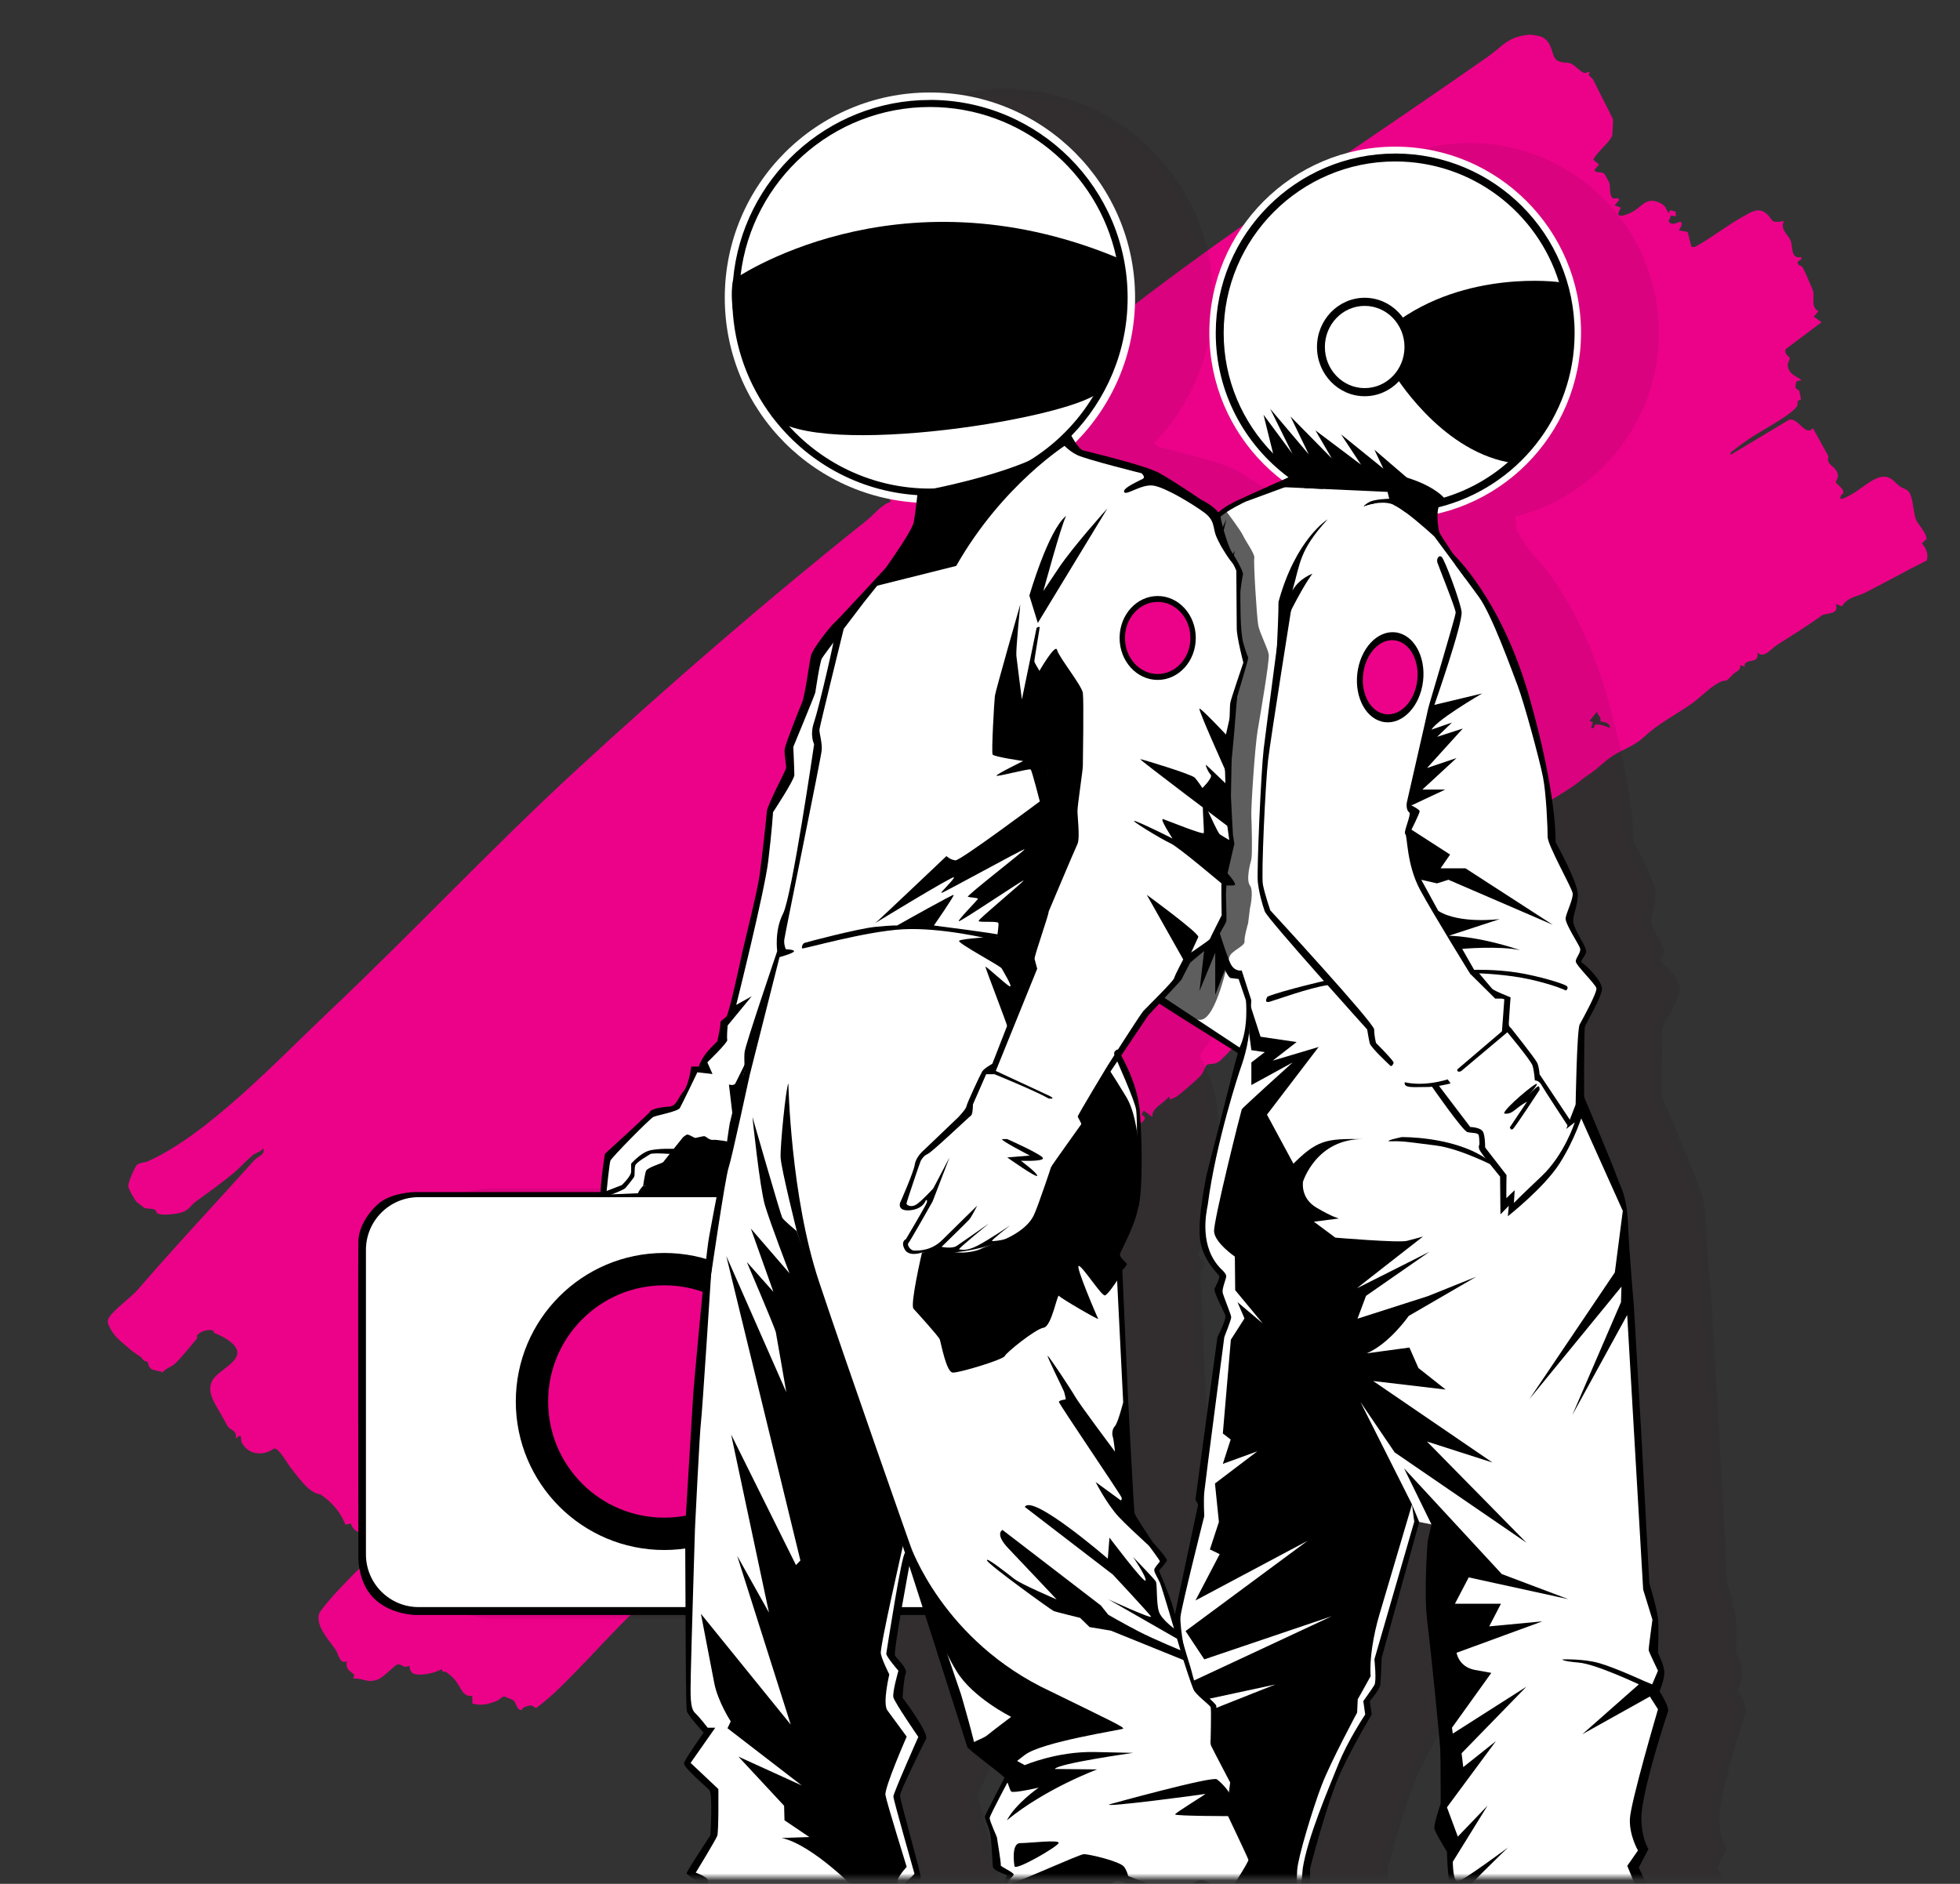 <svg xmlns="http://www.w3.org/2000/svg" width="283" height="272" viewBox="0 0 283 272" fill="none"><rect x="0" y="0" width="283" height="272" fill="#333333" stroke="none"/><mask id="mask0_240_6176" style="mask-type:luminance" maskUnits="userSpaceOnUse" x="0" y="0" width="283" height="272"><path d="M282.165 0.019H0V271.073H282.165V0.019Z" fill="white"></path></mask><g mask="url(#mask0_240_6176)"><path d="M229.517 10.392C229.553 10.41 229.36 10.711 229.428 10.843C229.559 11.11 229.894 11.242 230.041 11.521C230.449 12.297 230.792 13.034 231.173 13.786C231.409 14.255 232.893 17.112 232.906 17.309C232.915 17.453 232.817 19.371 232.795 19.481C232.608 20.433 230.467 22.01 230.059 23.066L230.875 23.762L230.2 24.551C230.541 25.088 231.308 24.701 231.663 25.119C231.709 25.174 232.329 26.285 232.354 26.352C232.547 26.917 232.32 28.362 232.918 28.629C233.2 28.755 233.571 28.405 233.813 28.856L233.139 29.648L234.046 29.995C232.893 31.747 234.678 31.118 235.629 30.627C237.181 29.823 237.653 28.331 239.702 29.31C240.561 29.718 240.457 30.065 240.947 30.78L241.156 30.345L241.953 30.569L241.962 31.234L241.272 31.112L240.932 31.916C241.331 32.79 242.487 31.937 242.643 32.023C243.171 32.324 242.364 33.226 242.416 33.269L243.677 33.484L244.223 35.641L244.68 35.678C246.992 34.441 249.225 32.634 251.498 31.376C252.703 30.707 253.887 29.786 255.098 30.881C256.117 31.802 255.555 32.302 257.577 31.913C256.972 33.112 258.129 33.788 258.524 34.702C258.92 35.617 258.503 37.43 260.067 37.123C260.276 37.795 259.306 37.412 259.619 38.139C259.708 38.348 260.131 38.385 260.23 38.541C260.588 39.109 261.49 41.254 261.769 41.984C262.085 42.807 261.331 44.255 262.554 44.939L261.88 45.719L263.005 46.523L257.828 50.411C257.57 51.184 258.383 51.439 258.411 51.727C258.432 51.954 258.129 52.313 258.126 52.639C258.113 54.216 260.039 54.547 260.061 54.907L259.408 55.038C258.948 56.355 259.561 56.073 259.785 56.432C259.819 56.487 260.049 57.647 260.024 57.705C260.012 57.736 259.659 57.754 259.601 57.898C259.497 58.159 259.567 58.5 259.469 58.65C258.595 59.985 254.065 62.302 252.488 63.407C251.884 63.83 250.933 64.49 250.4 64.938C250.142 65.156 249.774 65.193 249.888 65.668L258.313 60.611C259.714 60.249 260.613 63.115 261.766 61.82L264.002 65.886C263.701 66.997 264.557 67.129 265.048 67.82C265.784 68.854 265.026 69.326 265.066 69.603C265.112 69.937 266.318 70.511 266.137 71.217C266.124 71.266 265.621 71.53 265.729 72.008C265.98 72.174 267.124 71.502 267.428 71.333C268.719 70.612 270.568 68.832 271.967 68.829C273.157 68.829 273.531 69.63 274.237 70.164C275.059 70.787 275.565 70.413 275.985 71.84C276.23 72.671 276.313 74.043 276.638 75.019C276.816 75.553 278.126 76.86 278.175 77.799L277.497 78.465C278.113 79.165 278.475 80.002 278.199 80.923C275.178 82.427 272.252 84.081 269.24 85.603C268.127 86.164 266.781 86.183 265.953 87.545L265.048 87.189C265.677 88.807 263.57 88.481 263.079 88.84C260.941 90.39 258.862 91.667 256.598 93.112C255.724 93.671 254.697 95.147 253.737 94.211C254.111 96.079 251.676 94.892 251.924 96.251L251.249 96.021C251.375 96.859 250.651 96.917 250.219 97.371C248.78 98.887 249.517 97.884 248.228 98.54C246.805 99.268 245.459 100.771 244.122 101.692C241.637 103.401 239.435 104.457 237.218 106.544C236.098 107.596 234.289 108.238 232.945 109.075C231.602 109.913 230.857 110.88 229.532 111.739C228.707 112.273 228.707 112.319 227.952 112.911C226.578 113.995 225.149 114.719 223.714 115.704L222.285 114.602C222.984 115.526 222.895 115.811 222.508 116.864L221.61 116.186C221.843 117.244 221.107 117.183 220.687 117.649C219.806 118.631 218.515 120.347 217.239 120.773C216.862 120.899 216.503 120.654 216.181 120.819C215.942 120.942 214.221 122.995 213.571 123.44C213.05 123.796 211.136 124.336 210.964 124.45C210.685 124.631 211.001 125.017 210.863 125.238C210.664 125.557 209.458 126.125 209.271 126.831L209.158 126.15H208.483C208.471 126.426 208.446 126.751 208.305 126.988C207.962 127.574 206.103 129.102 205.477 129.458C201.702 131.609 198.822 135.5 194.227 137.842C193.43 138.247 192.682 137.826 192.185 139.18L192.639 139.4C192.412 139.956 191.596 140.051 191.357 140.269C190.967 140.625 190.578 141.469 190.044 141.785C189.51 142.101 188.808 142.043 188.354 142.359C188.078 142.555 187.891 143.086 187.56 143.374C185.569 145.105 183.625 146.882 181.435 148.346L180.987 147.895C180.453 148.128 180.904 148.751 180.868 148.788C180.785 148.871 179.193 149.509 178.899 149.994C178.018 151.433 177.485 151.841 176.347 152.976C175.387 153.934 174.706 153.431 174.234 153.765C174.08 153.876 173.764 154.855 173.402 155.257C172.856 155.867 170.587 157.84 169.9 158.319C169.615 158.519 169.262 158.561 168.983 158.77L168.768 158.316C168.069 159.356 166.229 159.933 166.388 161.262L165.149 160.357L164.799 160.921C165.983 161.514 164.717 162.075 164.422 162.443C163.487 163.613 162.889 164.773 161.19 165.653C161.027 165.736 160.671 165.552 160.506 165.672V166.46C160.214 166.467 159.954 166.525 159.711 166.691C157.233 168.378 156.144 170.818 153.497 172.444C153.295 172.567 152.875 172.411 152.593 172.693C152.151 173.135 152.378 173.742 152.228 173.951C152.102 174.126 149.366 176.483 149.179 176.56C148.931 176.661 148.731 176.526 148.514 176.437C148.725 177.627 148.041 177.373 147.495 177.799C146.336 178.705 145.52 179.739 143.987 180.067L144.438 180.966C143.484 181.353 142.922 182.51 142.067 183.24C140.883 184.253 140.015 184.87 138.883 185.944C137.632 187.134 136.454 187.908 135.264 189.114C133.136 191.265 131.139 193.293 129.063 195.365C128.259 196.166 125.416 197.746 125.309 197.948C125.011 198.507 125.345 198.225 124.661 199.124C122.944 201.379 120.496 203.309 118.426 205.335C116.077 207.633 113.737 210.045 111.341 212.396C110.381 213.338 109.351 214.342 108.231 215.514C107.827 215.937 107.112 217.235 106.538 217.223C106.357 217.22 106.56 216.499 105.974 216.766C106.379 217.576 105.336 218.644 104.738 219.267C103.56 220.491 102.22 221.482 101.098 222.645C100.613 223.149 100.07 224.161 99.524 224.49C99.132 224.726 98.865 224.52 98.57 224.64C97.632 225.021 97.705 226.156 97.156 226.856C95.046 229.559 91.817 232.324 89.332 234.88C86.195 238.109 83.407 241.233 80.07 244.409C79.711 244.749 77.58 246.609 77.353 246.588C77.147 246.569 77.003 246.198 76.497 246.25C76.282 246.275 75.249 246.548 75.408 246.867L75.089 246.891C74.571 246.649 74.46 245.793 74.181 245.535C74.102 245.461 72.89 244.943 72.817 244.94C72.492 244.927 72.078 245.446 71.737 245.578C70.461 246.078 69.547 246.321 68.21 245.962L68.189 244.86C67.327 244.952 66.959 244.559 66.554 243.881C65.818 242.644 65.643 242.35 64.456 241.435C64.226 241.257 63.913 241.586 63.766 240.99C62.978 241.543 60.162 242.187 59.463 241.481C59.132 241.147 59.175 240.613 59.119 240.558C59.058 240.496 58.672 240.705 58.441 240.653C58.123 240.579 57.877 240.278 57.448 240.315C57.018 240.352 55.559 242.052 54.632 242.451C53.053 243.129 52.424 242.221 50.992 242.362L51.176 241.822C50.446 241.18 49.872 241.036 50.084 239.867C49.041 240.312 48.955 238.956 48.462 238.21C47.526 236.804 45.591 234.853 46.063 233.018C46.161 232.643 47.768 230.768 48.155 230.345C49.139 229.268 51.924 226.291 52.912 225.585C53.188 225.386 53.675 225.389 53.706 225.358C53.78 225.291 53.525 224.616 54.295 223.575C55.562 221.863 57.08 220.58 58.359 219.04C58.604 218.745 60.438 216.474 60.273 216.309C59.629 216.529 58.88 217.22 58.356 217.674C57.12 218.742 55.795 220.215 54.372 220.939C53.004 221.633 51.182 221.627 50.66 219.963L49.894 220.144C49.121 218.282 47.925 216.852 46.232 215.753C44.551 215.548 43.088 213.289 41.953 211.887C41.456 211.273 40.3 209.085 39.57 209.134C38.052 210.279 35.831 210.085 34.902 208.272C34.632 207.747 35.148 206.792 34.028 207.701C34.283 206.556 33.356 206.513 32.952 206.05C32.869 205.955 31.942 204.233 31.78 203.963C30.845 202.41 29.52 200.422 31.087 198.756C32.412 197.347 35.822 195.951 33.455 193.892C32.691 193.229 31.771 192.793 30.933 192.449C30.857 192.419 30.854 192.118 30.7 192.081C29.964 191.891 28.925 192.244 28.443 192.802C28.391 192.864 28.544 193.149 28.394 193.321C27.535 194.306 26.081 196.187 25.21 196.948C24.729 197.368 23.935 197.543 23.474 198.154C23.051 197.905 22.134 197.896 21.815 197.632C21.355 197.246 21.472 196.862 21.3 196.653C21.064 196.365 21.039 196.874 20.38 195.972C20.322 195.892 19.316 195.288 18.877 194.895C17.88 194.002 16.736 193.247 16.061 192.047C15.47 190.992 15.307 190.626 16.151 189.697C17.203 188.537 19.089 187.15 20.015 186.073C25.29 179.938 31.081 173.795 36.739 167.495C37.187 166.997 38.432 166.654 37.984 165.794C37.666 166.347 37.025 166.387 36.617 166.7C35.709 167.396 34.62 168.639 33.678 169.412C31.893 170.882 30.053 172.202 28.256 173.5C27.667 173.923 27.302 174.611 26.532 174.945C25.762 175.28 23.379 175.587 22.702 175.176C22.57 175.096 22.57 174.755 22.306 174.635C21.944 174.473 21.22 174.562 20.852 174.393C20.788 174.362 19.806 173.607 19.757 173.558C19.368 173.144 18.669 171.883 18.53 171.34C18.411 170.873 19.463 168.495 19.751 168.222C20.162 167.832 20.907 167.875 21.352 167.676C30.035 163.797 40.245 152.915 47.364 146.185C59.681 134.546 70.823 122.584 83.34 111.064C96.727 98.743 110.918 86.468 125.097 75.175C126.223 74.279 127.262 72.871 128.606 72.447L128.376 71.772C129.345 71.616 130.016 70.75 130.756 70.18C143.919 60.013 156.985 48.886 170.578 38.915C184.928 28.387 200.009 18.573 214.798 8.21C217.08 6.611 217.589 5.344 220.766 5.015C221.128 4.979 222.373 5.196 222.665 5.347C224.287 6.181 223.931 8.056 224.769 8.676C225.434 9.17 226.21 8.934 226.808 9.17C227.406 9.407 228.296 10.469 228.762 10.542C229.026 10.582 229.391 10.312 229.52 10.38L229.517 10.392ZM230.746 103.168C230.615 103.021 230.691 102.763 230.535 102.824L229.513 104.073L229.983 104.307L229.743 105.089C230.335 105.335 230.102 104.672 230.345 104.626C231.016 104.503 231.844 104.877 232.458 105.089C232.442 104.172 231.173 104.242 231.121 104.159C230.976 103.923 231.292 103.77 230.746 103.171V103.168Z" fill="#EC0289"></path><g opacity="0.09"><mask id="mask1_240_6176" style="mask-type:luminance" maskUnits="userSpaceOnUse" x="36" y="-18" width="265" height="351"><path d="M300.003 -18H36.059V332.714H300.003V-18Z" fill="white"></path></mask><g mask="url(#mask1_240_6176)"><path d="M283.558 333.868C283.555 333.518 283.527 332.809 283.395 331.76C283.199 330.216 282.377 329.823 282.377 329.823C282.377 329.823 282.509 328.476 280.015 325.951C277.522 323.422 273.519 323.75 269.057 324.275C268.977 324.284 268.9 324.303 268.821 324.312C265.6 323.649 261.26 320.952 260.297 320.332L260.098 318.758C260.098 318.758 251.372 311.831 250.946 310.552C250.52 309.272 249.471 303.954 249.471 303.954C249.471 303.954 245.468 286.426 246.223 285.376C246.977 284.327 248.124 284.161 248.158 283.734C248.192 283.308 248.1 282.458 247.833 281.964C248.385 281.061 250.054 278.26 250.213 277.192C250.406 275.912 247.336 269.649 247.336 269.649L248.741 266.964C248.741 266.964 247.781 265.62 247.72 262.615C247.655 259.611 250.339 250.979 250.339 250.979C250.339 250.979 251.299 247.846 251.553 247.143C251.808 246.44 250.339 244.203 250.339 244.203C250.339 244.203 251.041 242.54 251.041 241.518C251.041 240.496 250.115 238.64 250.115 238.64C250.115 238.64 250.274 235.123 250.115 233.653C249.955 232.183 248.87 228.602 248.87 228.602L247.72 207.185L246.634 188.515C246.634 188.515 245.996 181.356 245.803 176.943C245.609 172.53 244.843 171.763 244.14 169.784C243.57 168.173 240.552 160.992 239.442 158.356C239.436 155.579 239.439 148.631 239.558 148.238C239.708 147.75 242.024 143.905 242.024 142.761C242.024 141.616 239.742 139.336 239.193 139.051C238.647 138.765 239.739 138.05 239.739 137.338C239.739 136.626 238.028 134.27 237.884 133.199C237.743 132.128 238.525 130.915 238.525 129.129C238.525 127.343 235.313 121.565 235.313 121.565C235.313 121.565 235.599 114.927 231.532 100.652C227.474 86.404 220.604 80.076 220.58 80.052C219.684 78.717 218.601 77.072 218.525 76.79C218.411 76.381 218.224 75.209 218.285 74.16C230.155 71.388 239 60.74 239 48.02C239 33.192 226.987 21.172 212.167 21.172C197.347 21.172 185.333 33.192 185.333 48.02C185.333 56.705 189.459 64.419 195.847 69.326L195.172 69.636L195.157 69.642H195.151C194.789 69.805 189.495 72.128 188.41 72.733C187.808 73.067 187.174 73.509 186.615 73.975C185.864 72.963 184.119 72.128 184.119 72.128C184.119 72.128 180.077 69.369 178.055 68.268C176.034 67.166 167.766 65.202 167.091 65.021C166.76 64.932 166.336 64.401 165.993 63.886C171.317 58.528 174.611 51.144 174.611 42.991C174.611 26.622 161.349 13.353 144.99 13.353C128.63 13.353 115.369 26.622 115.369 42.991C115.369 59.359 127.597 71.557 143.048 72.558C142.944 73.451 142.803 74.546 142.659 75.362C142.484 76.348 140.316 79.573 138.629 81.969C138.629 81.969 131.421 89.792 131.173 89.942C130.925 90.095 128.045 93.572 127.796 94.714C127.548 95.855 126.965 100.428 126.511 101.468C126.057 102.511 124.122 107.428 124.021 108.124C123.923 108.821 124.269 110.558 124.22 110.904C124.171 111.251 121.49 116.268 121.441 117.165C121.392 118.058 120.696 124.118 120.399 126.355C120.101 128.589 118.114 136.488 117.966 137.185C117.816 137.881 116.031 146.225 115.632 146.722C115.234 147.22 114.688 147.318 114.74 147.717C114.789 148.113 114.292 150.35 114.292 150.35C114.292 150.35 113.05 151.491 112.406 152.436C111.762 153.382 111.612 153.992 111.612 153.992H110.52C110.52 153.992 110.222 156.61 109.379 157.601C108.535 158.592 108.434 159.737 107.244 159.786C106.051 159.835 104.711 160.182 104.613 160.455C104.514 160.728 98.058 166.589 98.058 166.589C98.058 166.589 97.445 170.45 97.448 172.107H70.529C70.529 172.107 67.137 172.19 65.315 173.825C63.493 175.461 62.53 177.471 62.466 179.107C62.404 180.742 62.466 224.29 62.466 224.29C62.466 224.29 62.19 228.154 64.585 230.646C66.977 233.134 70.679 233.168 70.679 233.168H109.704L109.728 238.118C109.728 238.118 109.774 246.354 109.885 247.002C109.995 247.649 112.317 250.15 112.317 250.15C112.317 250.15 109.661 253.922 109.483 254.526C109.305 255.128 112.63 257.896 113.142 258.454C113.654 259.013 113.298 264.926 113.277 264.994C113.255 265.061 109.885 270.128 109.863 270.441C109.842 270.754 111.915 271.871 111.927 272.27C111.94 272.669 110.645 276.041 110.645 276.041C110.645 276.041 111.047 276.127 111.618 276.253C111.412 276.412 111.09 276.685 110.998 276.922C110.857 277.275 110.787 285.057 110.787 285.057C110.787 285.057 110.621 295.69 110.645 296.773C110.67 297.857 110.363 305.12 110.244 305.498C110.127 305.875 110.716 307.314 110.596 307.477C110.48 307.643 109.324 308.278 109.278 308.444C109.232 308.609 109.465 310.165 109.465 310.165C109.465 310.165 108.428 311.156 108.333 311.368C108.238 311.58 107.72 313.891 107.628 314.409C107.532 314.928 102.042 322.142 101.383 322.778C100.859 323.284 98.203 325.536 97.126 326.448C95.789 326.257 90.391 325.604 86.615 326.834C82.276 328.249 80.083 330.455 80.816 334.785C80.816 334.785 78.997 335.138 78.828 336.163C78.656 337.185 80.337 338.078 80.917 338.597C81.497 339.118 113.958 339.64 113.958 339.64C113.958 339.64 116.273 338.367 116.503 338.541C116.733 338.716 117.313 339.873 117.313 339.873C117.313 339.873 134.961 340.103 135.019 339.873C135.019 339.873 135.123 334.469 135.243 333.874C135.363 333.279 135.853 331.011 135.884 330.741C135.915 330.471 136.227 328.145 136.108 325.684C135.988 323.222 135.467 320.642 135.378 320.329C135.289 320.016 133.305 314.139 133.277 313.915C133.246 313.691 133.933 311.991 133.933 311.574C133.933 311.156 132.933 307.814 132.918 307.756C132.903 307.698 134.185 305.025 134.142 304.638C134.096 304.252 133.74 302.834 133.783 302.312C133.829 301.791 135.795 294.153 135.795 294.153L138.356 285.342C138.46 285.321 138.552 285.296 138.617 285.272C138.88 285.174 140.632 280.84 140.764 280.509C140.895 280.178 141.754 280.475 142.052 280.377C142.349 280.279 142.812 276.971 143.042 275.881C143.272 274.789 144.496 274.295 144.468 273.832C144.441 273.368 142.447 272.309 142.447 272.309C142.447 272.309 143.505 271.45 143.671 271.186C143.837 270.922 140.632 259.811 140.665 259.218C140.699 258.623 143.969 251.945 144.432 251.083C144.895 250.224 141.043 245.121 141.043 245.121C141.043 245.121 141.217 242.294 141.5 241.589C141.782 240.883 140.23 239.539 139.948 239.045C139.822 238.827 140.239 236.126 140.745 233.177H144.294C147.18 242.147 150.36 252.17 150.36 252.17C150.36 252.51 154.829 255.741 155.774 256.653C154.979 258.181 153.007 261.983 152.94 262.223C152.854 262.523 153.323 263.367 153.617 264.426C153.912 265.488 154.001 269.011 154.087 269.551C154.173 270.088 156.123 270.754 156.123 270.754C156.123 270.754 155.657 271.687 155.528 272.325C155.424 272.843 157.976 276.216 158.923 277.45C158.825 277.64 158.773 277.861 158.893 278.048C159.178 278.493 160.095 281.755 160.54 283.624C160.984 285.493 161.49 289.454 161.521 290.498C161.552 291.544 161.711 296.801 161.742 297.501C161.773 298.197 161.773 305.516 161.806 306.148C161.837 306.78 161.521 308.428 161.331 308.557C161.141 308.683 160.224 310.616 160.159 311.123C160.095 311.629 158.577 315.462 158.006 316.508C157.436 317.555 155.252 321.166 154.936 321.608C154.62 322.05 152.403 325.662 149.934 326.267C147.465 326.868 148.035 327.694 148.035 327.694C148.035 327.694 145.281 328.74 142.907 328.835C140.534 328.93 138.157 330.609 138.062 332.637C137.966 334.666 138.347 336.154 138.347 336.154C138.347 336.154 137.841 336.786 137.871 337.863C137.902 338.94 137.62 339.161 138.491 339.385C138.491 339.385 140.945 340.367 143.539 340.938C146.137 341.509 152.437 341.699 155.666 341.825C158.896 341.951 167.444 341.444 168.615 341.444C169.787 341.444 173.522 340.272 173.522 340.272C173.522 340.272 174.062 340.683 174.599 340.926C175.139 341.168 185.839 340.558 185.839 340.558C185.839 340.558 186.873 340.502 187.002 339.938C187.097 339.52 187.161 338.621 187.189 338.189C187.189 338.182 187.189 338.176 187.189 338.167V338.143C187.195 338.02 187.201 337.94 187.201 337.94C187.22 337.652 187.253 337.213 187.296 336.706H188.226L188.998 335.353L190.4 336.203C190.4 336.203 198.877 336.519 204.484 335.773C210.09 335.028 212.94 334.35 213.007 334.009C213.007 334.009 213.163 331.514 212.93 330.925C212.697 330.336 211.989 330.311 211.989 330.311C211.989 330.311 211.989 328.495 211.47 327.715C210.952 326.936 210.13 325.377 208.299 324.898C206.468 324.419 205.812 325.294 204.637 325.211C203.463 325.128 202.383 325.239 201.481 324.321C200.58 323.407 195.037 315.342 195.037 315.342C195.037 315.342 193.415 312.276 193.329 311.568C193.252 310.941 193.884 295.975 194.035 292.495L195.166 293.057L194.89 291.618L198.598 286.689C198.598 286.689 196.939 284.363 197.215 283.811C197.491 283.259 200.147 280.267 200.147 280.267L201.696 277.333L199.316 274.399L199.923 274.013L199.868 269.805C199.868 269.805 202.414 259.786 204.459 255.524C206.505 251.261 208.775 247.551 208.775 247.551L208.499 245.615C208.499 245.615 209.882 244.01 209.992 243.344C210.103 242.681 210.213 239.358 210.213 239.358L215.632 219.77V219.764L217.402 220.114L216.856 222.498C216.856 222.498 216.252 229.875 216.795 234.168C217.338 238.462 218.607 251.28 218.669 252.608C218.73 253.937 218.73 260.409 218.73 260.409C218.73 260.409 217.703 263.432 217.822 264.036C217.942 264.641 219.635 267.363 219.635 267.363C219.635 267.363 219.696 269.6 219.816 270.447C219.868 270.803 220.024 272.325 220.19 273.976C220.086 275.796 220.236 279.214 220.432 279.546C220.705 280 222.116 280.819 222.481 281.365C222.846 281.911 223.208 285.827 223.208 285.827C223.208 285.827 225.806 296.641 225.873 296.908C225.941 297.175 225.974 301.1 225.704 301.637C225.438 302.174 227.079 307.505 227.079 307.775C227.079 308.045 226.609 308.781 226.474 309.048C226.339 309.315 226.508 311.227 226.474 311.764C226.441 312.301 224.395 314.983 224.027 315.787C223.659 316.591 223.355 324.471 223.355 325.279C223.355 326.086 223.993 326.353 223.993 326.353C223.993 326.353 223.659 326.386 223.625 326.923C223.591 327.46 223.892 335.54 223.892 335.54C223.892 335.54 241.69 336.053 242.647 335.866C243.604 335.678 243.098 334.509 243.098 334.509L246.471 335.813C246.471 335.813 252.026 336.903 257.206 337.277C262.389 337.648 270.547 337.09 272.246 336.851C273.949 336.611 281.521 335.706 282.187 335.467C282.852 335.227 283.383 334.402 283.542 334.138C283.607 334.027 283.597 333.941 283.542 333.88L283.558 333.868ZM189.241 151.899L189.459 152.086C188.934 153.866 188.9 154.106 188.9 154.106L184.975 169.495C184.975 169.495 183.619 175.777 183.981 178.849C184.343 181.921 186.554 183.866 186.735 184.182C186.916 184.498 186.327 185.585 186.103 186.036C185.876 186.487 187.413 189.288 187.64 189.878C187.867 190.464 186.511 193.042 186.511 193.042L183.337 216.511L183.723 217.235C183.723 217.235 181.135 229.363 180.377 233.076C180.193 232.432 180.049 231.922 179.972 231.661C179.623 230.449 178.065 226.776 178.065 226.776C178.065 226.776 179.129 225.582 179.221 225.306C179.313 225.027 177.236 222.747 177.236 222.747C176.022 220.942 174.611 218.791 174.547 218.472C174.433 217.907 173.614 201.922 173.614 201.922L172.783 183.372C173.096 183.062 173.498 182.623 173.424 182.476C173.308 182.243 172.434 181.601 172.434 181.135C172.434 180.73 174.452 177.382 175.062 174.405C175.731 172.162 175.66 164.911 175.301 160.43C175.04 157.156 173.449 153.9 172.614 152.39C174.231 149.984 176.35 146.827 176.439 146.701C176.494 146.624 177.224 145.842 178.104 144.9C182.073 147.49 189.244 151.899 189.244 151.899H189.241ZM200.865 324.788C200.865 324.788 200.859 324.781 200.856 324.781C200.859 324.781 200.865 324.788 200.868 324.791L200.865 324.788Z" fill="#280119" stroke="#230116" stroke-width="1.06" stroke-miterlimit="10"></path></g></g><path d="M129.799 232.699L134.933 232.496L131.25 224.87L129.799 232.699Z" fill="white"></path><path d="M86.827 172.116H59.81C59.81 172.116 56.417 172.199 54.596 173.834C52.774 175.47 51.811 177.48 51.746 179.116C51.682 180.751 51.746 224.299 51.746 224.299C51.746 224.299 51.47 228.163 53.866 230.655C56.258 233.143 59.96 233.177 59.96 233.177H99.399L100.395 209.091L102.487 182.099L104.481 170.407L101.202 166.184L96.868 166.381C96.868 166.381 95.764 166.058 94.862 166.184C93.961 166.31 92.63 167.019 92.568 167.077C92.507 167.135 91.234 168.038 91.246 168.111C91.259 168.185 91.44 169.241 91.415 169.409C91.391 169.578 91.366 170.048 90.612 170.634C89.854 171.223 89.038 172.279 88.33 172.257C87.621 172.233 86.824 172.116 86.824 172.116H86.827Z" fill="black"></path><path d="M98.926 165.374C98.926 165.374 92.274 163.474 90.673 166.424C89.072 169.373 87.587 171.959 87.587 171.959L86.891 172.852H60.447C56.245 172.852 52.838 176.262 52.838 180.466V224.425C52.838 228.629 56.245 232.039 60.447 232.039H105.802L111.163 167.531L98.926 165.374Z" fill="white"></path><path d="M92.725 172.856H103.665L104.484 170.13L92.857 171.214C92.857 171.214 91.24 172.856 92.725 172.856Z" fill="black"></path><path d="M95.908 221.461C106.456 221.461 115.006 212.906 115.006 202.352C115.006 191.799 106.456 183.243 95.908 183.243C85.36 183.243 76.81 191.799 76.81 202.352C76.81 212.906 85.36 221.461 95.908 221.461Z" fill="#EC0289" stroke="black" stroke-width="4.67" stroke-miterlimit="10"></path><path d="M92.724 172.856H85.618L87.501 172.478L93.365 172.233L92.724 172.856Z" fill="black"></path><path d="M134.307 233.174H131.823H129.59V232.042H135.025L134.307 233.174Z" fill="black"></path><path d="M201.448 74.871C216.267 74.871 228.281 62.851 228.281 48.023C228.281 33.196 216.267 21.175 201.448 21.175C186.628 21.175 174.614 33.196 174.614 48.023C174.614 62.851 186.628 74.871 201.448 74.871Z" fill="white"></path><path d="M134.271 72.628C150.63 72.628 163.892 59.359 163.892 42.991C163.892 26.622 150.63 13.353 134.271 13.353C117.911 13.353 104.649 26.622 104.649 42.991C104.649 59.359 117.911 72.628 134.271 72.628Z" fill="white"></path><path d="M169.035 330.928C168.072 330.999 166.947 331.318 165.922 331.683C165.928 331.95 165.944 332.116 165.944 332.116H165.312C165.312 332.116 165.309 332.042 165.306 331.913C163.907 332.456 162.822 333.015 162.822 333.015C162.822 333.015 163.38 333.202 163.564 333.312C163.751 333.423 168.253 331.674 169.409 331.674C170.566 331.674 171.158 332.714 171.382 332.68C171.602 332.643 171.569 330.741 169.035 330.931V330.928ZM169.035 330.928C168.072 330.999 166.947 331.318 165.922 331.683C165.928 331.95 165.944 332.116 165.944 332.116H165.312C165.312 332.116 165.309 332.042 165.306 331.913C163.907 332.456 162.822 333.015 162.822 333.015C162.822 333.015 163.38 333.202 163.564 333.312C163.751 333.423 168.253 331.674 169.409 331.674C170.566 331.674 171.158 332.714 171.382 332.68C171.602 332.643 171.569 330.741 169.035 330.931V330.928ZM272.302 331.827C272.099 330.707 271.336 330.05 271.222 329.952C271.348 330.01 272.167 330.324 270.299 327.494C268.293 324.453 266.195 324.677 263.524 324.306C261.036 323.959 258.273 324.665 257.908 324.757C257.89 324.76 257.874 324.766 257.862 324.772L257.209 324.468L249.661 320.995L249.597 320.967L249.379 320.866L248.891 318.988L239.917 310.727C239.917 310.727 235.445 290.924 235.292 289.154C235.139 287.383 235.243 285.483 235.396 284.842C235.55 284.201 236.678 284.099 237.166 283.249C237.43 282.789 237.209 282.455 236.945 282.231C236.73 282.04 236.485 281.921 236.464 281.85C236.424 281.703 238.758 277.861 238.653 276.658C238.549 275.452 236.013 270.039 236.013 270.039C236.013 270.039 237.243 267.679 237.451 267.424C237.654 267.166 236.375 262.775 236.375 262.775L239.985 247.542L238.972 243.801L239.758 241.153L238.718 238.37L238.972 233.923L237.871 228.93L235.908 196.89L234.856 182.663C234.856 182.663 234.697 176.9 234.712 175.464C234.734 174.031 233.725 172.027 233.725 172.027L228.701 159.494L228.361 158.666V148.355C228.361 148.355 229.974 145.323 230.238 144.792C230.501 144.261 230.909 143.132 230.716 142.242C230.523 141.352 228.29 139.499 227.974 138.827C227.664 138.155 228.425 138.538 228.624 137.188C228.824 135.844 226.87 133.797 226.652 133.002C226.438 132.207 227.401 130.547 227.422 129.344C227.447 128.141 224.588 122.894 224.588 122.894C224.588 122.894 223.984 121.691 224.008 119.334C224.033 116.974 222.711 110.622 222.711 110.622C222.711 110.622 220.57 101.671 219.969 99.381C219.368 97.089 216.12 90.313 215.013 87.861C214.421 86.545 212.722 84.271 211.268 82.436H211.265C210.71 81.727 210.188 81.092 209.781 80.598C209.265 79.975 208.931 79.582 208.931 79.582L206.692 75.083L206.95 74.31L207.266 73.356L207.437 72.84C207.437 72.84 207.634 72.776 207.977 72.653C209.658 72.064 214.866 70.106 217.779 67.66C218.239 67.273 218.745 66.629 219.276 65.8C219.279 65.797 219.279 65.794 219.282 65.794C219.546 65.365 219.825 64.889 220.11 64.364C222.49 59.976 225.1 52.669 226.204 47.931C226.204 47.931 226.204 47.929 226.204 47.925C226.382 47.17 226.52 46.48 226.612 45.878C226.747 44.988 226.787 44.289 226.701 43.853C226.076 40.637 223.965 36.019 221.395 32.216C218.825 28.417 208.6 20.172 197.089 22.98C175.997 28.709 175.611 46.059 176.479 52.231C177.344 58.405 182.472 64.481 183.343 65.926C183.962 66.945 185.333 68.225 186.085 68.885C186.327 69.099 186.502 69.25 186.566 69.302C186.576 69.314 186.585 69.317 186.594 69.323C186.594 69.323 186.22 69.468 185.609 69.704C185.548 69.728 185.487 69.753 185.422 69.784H185.419C185.054 69.922 184.622 70.094 184.146 70.284C181.444 71.358 177.402 73.027 176.868 73.583C176.697 73.761 176.436 74.052 176.132 74.402C175.964 74.595 175.783 74.804 175.593 75.022C175.565 75.056 175.534 75.089 175.507 75.123C175.372 75.283 175.234 75.442 175.099 75.602C174.142 76.719 173.197 77.845 173.197 77.845C173.197 77.845 172.204 79.524 169.931 83.847C169.885 83.933 169.839 84.022 169.793 84.108C169.443 84.774 169.066 85.499 168.655 86.29C168.551 86.493 168.443 86.701 168.333 86.913C168.305 86.962 168.275 87.008 168.247 87.06C166.477 90.068 165.643 93.609 165.303 96.911C165.269 97.209 165.241 97.5 165.22 97.792C164.784 103.285 165.634 107.894 165.634 107.894C165.634 107.894 165.294 109.082 165.1 109.036C164.907 108.986 164.861 109.517 164.861 109.517L164.935 109.689L165.082 110.021L165.634 111.282L165.177 112.445C165.177 112.445 165.294 113.608 165.294 114.16C165.294 114.311 165.103 116.087 164.824 118.616C164.818 118.705 164.806 118.794 164.797 118.889C164.797 118.901 164.794 118.911 164.794 118.92C164.778 119.049 164.766 119.178 164.751 119.31C163.975 126.337 162.65 138.053 162.65 138.053C162.65 138.053 164.159 139.213 164.653 139.802C165.146 140.392 165.275 142.626 165.275 142.724C165.275 142.745 165.987 143.218 167.085 143.936C167.287 144.068 167.502 144.212 167.732 144.363C167.759 144.381 167.793 144.399 167.821 144.421C167.821 144.421 167.824 144.424 167.833 144.427C168.811 145.068 169.992 145.829 171.207 146.621C171.21 146.624 171.213 146.627 171.216 146.627C174.476 148.735 178.022 151.016 178.88 151.568C179.009 151.651 179.077 151.694 179.077 151.694L178.933 152.277L178.528 153.9L178.442 154.244L175.274 167.007C175.274 167.007 173.93 174.783 173.436 177.176C172.946 179.573 175.571 182.688 175.862 183.277C176.16 183.866 176.099 184.949 176.099 184.949C176.099 184.949 175.994 185.901 175.964 186.361C175.927 186.818 177.209 189.411 177.209 190.231C177.209 190.946 176.583 192.345 176.427 192.679C176.405 192.729 176.39 192.753 176.39 192.753L176.35 193.042L174.047 210.002L174.016 211.73C174.016 211.73 173.243 216.223 173.28 217.008C173.286 217.143 173.292 217.269 173.298 217.398C173.311 217.57 173.32 217.726 173.332 217.877C173.357 218.273 173.375 218.586 173.348 218.736C173.298 218.988 172.86 220.614 172.878 221.2C172.897 221.786 172.461 222.541 172.461 222.541L170.82 229.63C170.82 229.63 170.704 230.535 170.584 231.121C170.483 231.609 170.069 233.208 169.94 234.122C169.909 234.316 169.894 234.475 169.897 234.592C169.906 234.985 169.922 235.261 170.014 235.74V235.758C170.084 236.089 170.188 236.528 170.357 237.176C170.465 237.59 170.526 237.974 170.553 238.317C170.563 238.468 170.572 238.603 170.572 238.735V238.741C170.575 239.045 170.553 239.318 170.523 239.545C170.474 239.882 170.406 240.131 170.357 240.287C170.234 240.711 170.014 240.775 169.759 241.395C169.508 242.015 168.753 243.473 168.753 243.473C168.753 243.473 168.922 244.16 168.952 244.596C168.989 245.032 168.535 245.517 168.535 245.517C168.535 245.517 167.937 246.118 167.732 246.364C167.71 246.388 167.692 246.406 167.683 246.425C167.64 246.486 167.575 246.597 167.508 246.726C167.379 246.971 167.235 247.287 167.213 247.413C167.18 247.6 166.309 251.501 166.309 251.501C166.309 251.501 166.158 252.443 166.042 253.194C165.925 253.949 165.974 253.796 165.705 254.806C165.438 255.812 164.901 257.957 164.901 257.957C164.901 257.957 164.8 258.239 164.72 258.494C164.674 258.626 164.597 258.964 164.521 259.344C164.459 259.642 164.392 259.967 164.343 260.246C164.337 260.292 164.324 260.338 164.318 260.384C164.205 261.038 163.699 263.972 163.699 263.972C163.699 263.972 163.548 264.592 163.463 264.895C163.38 265.196 163.361 265.515 163.217 265.982C163.067 266.454 163.045 267.691 162.929 268.277C162.886 268.501 162.717 269.143 162.524 269.891C162.46 270.137 162.395 270.395 162.328 270.649C162.248 270.956 162.171 271.26 162.098 271.552C162.082 271.613 162.067 271.674 162.055 271.73C161.908 272.309 161.794 272.791 161.754 273.021C161.641 273.761 161.604 273.761 161.487 274.181C161.457 274.304 161.423 274.418 161.392 274.547C161.319 274.863 161.227 275.225 161.04 275.857C160.975 276.059 160.889 276.388 160.788 276.771C160.788 276.771 160.785 276.774 160.788 276.774C160.448 278.063 159.954 280.021 159.748 280.432C159.482 280.969 159.58 281.086 159.512 281.657C159.463 282.102 159.666 283.9 159.754 284.661C159.779 284.876 159.797 285.008 159.797 285.008C159.797 285.008 159.84 285.088 159.914 285.216C160.086 285.523 160.426 286.128 160.718 286.686C160.754 286.751 160.8 286.821 160.856 286.901C161.067 287.19 161.423 287.573 161.809 287.96C161.88 288.031 161.957 288.107 162.03 288.178C162.303 288.442 162.573 288.696 162.812 288.917C162.849 288.948 162.883 288.982 162.917 289.013C163.303 289.362 163.579 289.602 163.579 289.602L163.625 290.071L163.763 291.489L163.956 292.744C163.956 292.744 164.07 293.484 164.107 294.8C164.143 296.117 164.303 297.789 164.303 297.789C164.303 297.789 164.376 298.581 164.978 301.987C165.582 305.396 164.879 305.851 164.879 305.851C164.879 305.851 164.435 306.602 164.079 307.821C163.72 309.039 163.367 311.058 163.367 311.058C163.367 311.058 163.107 313.716 162.122 314.415C161.138 315.121 161.432 315.106 160.905 315.833C160.374 316.56 159.307 318.294 159.095 318.874C158.887 319.454 158.85 322.793 158.85 322.793L158.77 324.778L158.577 327.47L157.844 327.908L157.982 335.341L157.997 336.016H158.212C159.871 336.016 170.725 336.004 175.206 335.933C175.47 335.93 175.709 335.927 175.924 335.918C176.203 335.915 176.439 335.909 176.623 335.899C176.93 335.89 177.111 335.878 177.135 335.863C177.368 335.74 177.292 335.681 177.42 335.338C177.439 335.289 177.46 335.233 177.488 335.172C177.712 334.681 177.816 334.807 177.927 334.835C178.04 334.862 178.371 335.071 179.034 335.5C179.699 335.927 182.579 335.829 182.729 335.823C182.877 335.816 184.419 335.859 185.024 335.859C185.628 335.859 186.499 335.912 187.339 335.878C188.18 335.847 190.109 335.7 190.627 335.685C191.145 335.669 192.384 335.556 192.384 335.556C192.384 335.556 196.632 334.911 196.914 334.859C197.194 334.801 198.368 334.657 198.874 334.54C199.377 334.429 200.113 334.368 200.113 334.368C200.113 334.368 201.021 334.199 201.239 334.156C201.395 334.126 201.668 333.917 201.806 333.803C201.862 333.76 201.895 333.73 201.895 333.73V333.533C201.889 333.073 201.889 331.932 201.966 331.637C202.061 331.266 201.938 331.118 201.938 331.118C201.938 331.118 201.319 330.747 201.273 330.716C201.224 330.692 200.984 329.955 200.806 328.887C200.632 327.826 200.037 327.276 199.751 326.604C199.463 325.932 198.043 325.331 197.114 325.165C196.181 325.005 195.047 325.383 194.298 325.579C193.571 325.77 190.385 324.883 190.112 324.772C190.103 324.766 190.093 324.76 190.084 324.751C189.863 324.511 187.71 321.581 185.849 319.153C183.929 316.646 182.187 311.586 182.187 311.586L182.944 292.308L182.96 291.971L182.966 291.517L183.012 289.102L185.146 285.493L189.327 278.432L189.008 277.873L187.413 275.081L188.229 273.485L189.008 268.492L192.394 257.641L197.246 247.886L197.476 245.375L198.988 243.35L198.807 240.511L199.675 237.308L201.874 229.384L203.821 221.894L204.898 219.742L206.664 220.092L207.373 219.037L206.815 228.295L208.729 248.067L208.603 257.242L209.048 263.846C209.048 263.846 209.79 271.662 209.79 271.736C209.79 271.757 209.811 272.224 209.842 272.911C209.903 274.135 209.998 276.056 210.075 277.44V277.45C210.127 278.379 210.167 279.067 210.182 279.128C210.231 279.328 212.087 280.96 212.087 280.96C212.087 280.96 212.838 284.376 213.108 285.511C213.151 285.692 213.182 285.818 213.197 285.858C213.203 285.873 213.216 285.919 213.234 285.993C213.535 287.291 215.497 296.746 215.497 296.813C215.497 296.887 215.35 302.082 215.35 302.082L216.709 307.501C216.709 307.501 216.04 309.278 215.97 309.33C215.896 309.38 216.142 311.853 216.142 311.853L213.666 315.787L213.571 315.812C213.47 315.836 213.157 325.53 213.157 325.53L213.522 326.546C213.522 326.546 213.397 326.641 213.157 326.819C212.921 326.988 213.338 334.666 213.351 334.859C213.351 334.859 213.418 334.865 213.55 334.868C215.534 334.93 231.645 335.424 231.765 335.399C231.891 335.375 232.259 333.322 232.259 333.322C232.259 333.322 232.556 333.395 234.461 334.611C236.362 335.823 246.352 336.937 246.352 336.937C246.352 336.937 258.166 336.418 260.662 336.541C263.159 336.667 271.811 334.835 272.059 334.663C272.124 334.617 272.185 334.482 272.234 334.282C272.277 334.135 272.308 333.954 272.329 333.748C272.397 333.193 272.397 332.469 272.28 331.818L272.302 331.827ZM158.227 335.35V328.151H159.224C159.224 328.151 159.252 327.62 159.196 327.301C159.135 326.979 158.785 326.804 158.785 326.804L158.96 326.509C158.96 326.509 159.196 320.292 159.344 319.384C159.491 318.475 160.868 316.597 161.831 315.747C162.8 314.9 164.441 313.608 164.33 313.139C164.22 312.669 163.211 313.489 163.211 313.489C163.211 313.489 164.735 310.644 164.757 310.233C164.778 309.821 164.238 308.618 164.238 308.618L165.45 306.995L165.379 303.113C165.321 299.833 164.594 293.435 164.248 290.541C165.352 290.7 171.023 291.507 174.639 291.919L174.522 292.851L174.442 293.502L173.277 302.948L173.203 303.534L172.802 306.79L173.39 307.544L172.363 312.08L172.516 313.9L172.903 315.204C172.903 315.204 172.71 315.627 172.703 316.125C172.624 316.14 172.587 316.171 172.59 316.22C172.596 316.299 172.636 316.352 172.722 316.407C172.722 316.419 172.725 316.425 172.725 316.435C172.826 317.048 173.568 318.997 173.648 319.15C173.688 319.23 174.001 319.721 174.363 320.399C174.056 320.789 173.443 321.596 173.28 321.983C173.056 322.504 172.09 324.106 170.783 324.591C169.483 325.079 166.168 326.641 165.686 328.132C165.281 329.363 165.29 331.284 165.303 331.91C163.904 332.453 162.818 333.012 162.818 333.012C162.818 333.012 163.377 333.199 163.561 333.309C163.748 333.42 168.25 331.671 169.406 331.671C170.563 331.671 171.155 332.711 171.378 332.677C171.599 332.64 171.566 330.738 169.032 330.928C168.069 330.999 166.944 331.318 165.919 331.683C165.895 330.95 165.904 329.443 166.312 328.473C166.53 328.547 166.833 328.63 167.244 328.728C169.946 329.357 174.85 329.194 176.105 329.197C176.062 331.091 175.97 332.68 175.97 332.68L175.356 335.35H158.224H158.227ZM169.035 330.928C168.072 330.999 166.947 331.318 165.922 331.683C165.928 331.95 165.944 332.116 165.944 332.116H165.312C165.312 332.116 165.309 332.042 165.306 331.913C163.907 332.456 162.822 333.015 162.822 333.015C162.822 333.015 163.38 333.202 163.564 333.312C163.751 333.423 168.253 331.674 169.409 331.674C170.566 331.674 171.158 332.714 171.382 332.68C171.602 332.643 171.569 330.741 169.035 330.931V330.928Z" fill="white"></path><path d="M211.67 83.636L207.097 77.459C207.097 77.459 204.87 75.384 202.941 73.969C202.288 73.491 201.668 73.089 201.18 72.868C201.049 72.806 200.926 72.76 200.815 72.73C200.04 72.509 199.169 72.564 198.448 72.69C197.595 72.837 196.945 73.082 196.89 73.104C196.911 73.073 197.028 72.947 197.58 72.57C197.601 72.558 197.62 72.545 197.641 72.53C198.331 72.067 200.589 72.008 200.589 72.008L200.343 71.023L191.087 70.6L188.394 70.477L185.526 70.345L184.229 70.287H183.061L184.438 69.652L184.453 69.645L186.036 68.918L186.134 68.872V68.077C203.8 66.089 208.483 71.855 208.483 71.855C208.483 71.855 208.333 72.011 208.152 72.38C207.974 72.727 207.824 72.748 207.701 73.248C207.673 73.356 207.649 73.466 207.63 73.576C207.428 74.733 207.673 76.308 207.808 76.793C207.943 77.284 211.072 81.834 211.072 81.834L211.67 83.636Z" fill="black"></path><path d="M186.603 69.943L179.813 72.444C179.813 72.444 176.982 73.779 176.105 74.737C175.231 75.694 170.774 86.907 170.774 86.907L173.148 78.698L169.857 84.2L169.4 83.452C169.4 83.452 174.065 76.035 174.691 75.2C175.317 74.365 176.565 73.365 177.691 72.742C178.816 72.116 184.453 69.645 184.453 69.645L186.606 69.949L186.603 69.943Z" fill="black"></path><path d="M177.065 74.988C177.065 74.988 172.608 84.698 172.608 85.241C172.608 85.784 172.651 94.201 172.817 95.159C172.983 96.116 176.108 105.537 176.108 105.537C176.108 105.537 175.317 96.951 175.651 92.744C175.985 88.534 178.316 79.49 178.316 79.49C178.316 79.49 174.777 85.406 174.608 85.824C174.899 84.032 177.065 74.988 177.065 74.988Z" fill="black"></path><path d="M169.86 84.197C169.86 84.197 167.428 89.749 166.458 93.83C165.486 97.912 165.682 104.521 165.925 105.979C166.167 107.437 166.118 109.916 166.118 109.916L165.051 109.527C165.051 109.527 166.409 111.082 166.363 111.374C166.314 111.665 165.538 113.123 165.538 113.123C165.538 113.123 165.83 113.316 165.879 113.755C165.928 114.194 165.538 119.491 165.538 119.491L164.664 118.76C164.664 118.76 165.103 113.998 165.005 113.562C164.906 113.126 164.566 112.93 164.664 112.54C164.762 112.15 165.345 111.276 165.345 111.276C165.345 111.276 163.937 109.186 164.131 108.796C164.324 108.406 165.296 108.554 165.296 108.554C165.296 108.554 164.422 101.41 164.373 100.391C164.324 99.369 164.811 94.609 165.44 92.713C166.072 90.817 168.317 85.17 169.406 83.449C170.495 81.727 169.863 84.197 169.863 84.197H169.86Z" fill="black"></path><path d="M191.688 74.988C191.688 74.988 187.079 77.824 184.6 86.907C184.6 90.108 184.082 99.047 184.082 99.047C184.082 99.047 184.634 91.55 186.606 87.745C188.578 83.94 189.498 82.838 189.498 82.838C189.498 82.838 187.631 83.476 186.606 85.265C187.772 81.285 187.539 79.53 191.688 74.988Z" fill="black"></path><path d="M165.536 119.488L163.088 137.792C163.088 137.792 164.41 138.851 164.873 139.382C165.336 139.913 165.536 142.362 165.536 142.362L178.985 151.252L179.294 152.574L178.518 151.899C178.518 151.899 165.073 143.632 164.815 143.086C164.557 142.543 165.048 140.674 164.324 140.026C163.601 139.379 162.383 138.652 162.226 138.366C162.07 138.081 164.68 118.604 164.68 118.604C164.68 118.604 165.238 118.45 165.542 119.484L165.536 119.488Z" fill="black"></path><path d="M170.752 95.128C170.752 95.128 169.51 104.767 170.038 107.701C170.565 110.637 173.424 128.933 173.424 128.933C173.424 128.933 176.132 140.076 177.638 141.205L178.843 141.355L179.895 144.442C179.895 144.442 180.312 148.548 178.978 151.252C178.214 153.799 178.168 154.106 178.168 154.106L179.024 154.502C179.024 154.502 180.079 151.844 180.34 149.144C180.604 146.443 180.668 144.399 180.668 144.399L179.285 140.115C179.285 140.115 178.23 140.382 177.619 139.029C177.009 137.676 174.436 130.087 173.829 125.278C173.218 120.47 171.255 108.548 171.053 106.108C170.85 103.668 170.746 95.128 170.746 95.128H170.752Z" fill="black"></path><path d="M179.031 154.502C179.031 154.502 175.559 164.84 174.384 173.97C174.115 175.326 173.164 180.07 176.326 183.234C176.823 183.685 177.093 184.047 177.05 184.363C177.007 184.679 176.43 186.082 176.537 186.622C176.645 187.165 177.773 189.832 177.773 190.191C177.773 190.55 176.78 193.039 176.78 193.039H175.786C175.786 193.039 177.142 190.464 176.915 189.875C176.688 189.289 175.154 186.487 175.378 186.033C175.605 185.582 176.191 184.495 176.01 184.179C175.829 183.863 173.618 181.921 173.256 178.846C172.894 175.774 174.249 169.492 174.249 169.492L178.175 154.103C178.175 154.103 178.936 153.378 179.031 154.499V154.502Z" fill="black"></path><path d="M176.776 193.042C176.776 193.042 173.995 214.243 173.881 215.462C173.768 216.68 173.881 218.895 173.881 218.895L172.608 216.514L175.783 193.045C175.783 193.045 176.461 192.219 176.776 193.045V193.042Z" fill="black"></path><path d="M173.884 218.892C173.884 218.892 170.618 231.848 170.452 233.398C170.286 234.948 171.394 240.042 171.228 240.318C171.062 240.594 169.179 242.81 169.179 243.418C169.179 244.025 169.511 244.802 169.4 245.133C169.29 245.464 167.741 246.848 167.741 246.848L166.854 246.351C166.854 246.351 168.793 245.188 168.624 244.746C168.459 244.304 167.572 243.362 168.127 242.641C168.679 241.92 170.231 240.76 170.121 239.818C170.01 238.876 169.234 235.331 169.455 234.058C169.676 232.784 172.998 217.229 172.998 217.229C172.998 217.229 173.439 217.002 173.884 218.886V218.892Z" fill="black"></path><path d="M167.741 246.854L160.298 280.555C160.298 280.555 159.552 284.115 160.298 285.192C161.043 286.269 161.623 286.6 161.705 287.094C161.788 287.589 161.954 289.08 161.954 289.08L160.908 289.844C160.908 289.844 160.908 287.671 160.479 286.966C160.049 286.263 158.706 285.131 158.675 284.333C158.644 283.538 160.908 274.111 160.908 274.111L166.858 246.351C166.858 246.351 167.993 245.719 167.744 246.848L167.741 246.854Z" fill="black"></path><path d="M160.812 282.998C160.812 282.998 168.176 249.899 168.517 249.558C168.857 249.217 184.149 243.212 184.149 243.212L170.369 246.179L171.179 243.212L192.308 233.349L173.884 239.585L171.179 235.503L188.796 222.467L172.611 231.081L176.108 224.395L174.694 223.713L175.994 219.746L175.427 214.191L181.546 209.545L176.562 211.359L177.693 207.845L176.562 206.967L177.721 193.431L179.687 190.36L178.681 188.009L182.328 191.081L178.347 186.281L178.298 181.433C178.298 181.433 175.365 179.416 175.298 177.784C175.227 176.151 179.193 160.409 179.297 160.166C179.402 159.927 186.646 153.4 186.646 153.4L180.681 156.665V153.4L182.616 151.912L180.681 151.623L180.352 149.137L180.362 144.614L182.006 149.687L187.216 150.454L183.76 153.142L190.397 151.166L182.935 160.937L188.146 170.597C188.146 170.597 187.707 172.957 190.072 174.359C192.436 175.759 193.338 175.927 193.338 175.927L189.707 176.394L192.808 178.695C192.808 178.695 201.904 179.463 203.137 179.162C204.37 178.861 205.471 178.53 205.471 178.53C205.471 178.53 195.841 186.033 195.939 185.999C196.037 185.965 206.404 180.73 206.404 180.73L197.239 187.097L196.006 190.399L206.204 187.131L213.169 184.33L203.404 189.997C203.404 189.997 200.638 193.999 197.338 195.398L203.502 194.564L204.803 197.522L208.735 200.631L198.27 199.397L215.5 211.168L206.036 208.134L220.398 222.738L201.371 209.699L196.436 202.432L203.876 217.214C203.876 217.214 200.058 230.155 199.178 233.094C198.298 236.034 197.709 239.658 197.905 242.009C196.73 244.163 196.043 245.339 196.043 245.339L195.951 247.275C195.951 247.275 192.124 254.388 190.829 257.77C189.538 261.152 187.397 268.216 187.299 270.008C187.201 271.8 187.149 274.783 187.149 274.783C187.149 274.783 189.685 277.272 189.238 277.667C188.79 278.066 184.563 282.983 184.563 282.983C184.563 282.983 184.266 284.133 184.613 284.48C184.959 284.827 185.757 286.867 185.757 286.867L183.073 290.995L183.472 292.09L181.546 291.596L160.812 282.983V282.998Z" fill="black"></path><path d="M188.142 170.606C188.142 170.606 190.053 164.404 196.819 164.469C191.485 164.404 190.182 164.469 186.278 168.504C184.652 167.593 188.139 170.606 188.139 170.606H188.142Z" fill="black"></path><path d="M181.546 291.615L184.45 293.054L184.174 291.615L187.882 286.686C187.882 286.686 186.223 284.36 186.499 283.808C186.775 283.256 189.431 280.264 189.431 280.264L190.98 277.33L188.6 274.396L189.207 274.01L189.152 269.802C189.152 269.802 191.698 259.783 193.743 255.521C195.789 251.258 198.059 247.548 198.059 247.548L197.783 245.612C197.783 245.612 199.166 244.007 199.276 243.341C199.387 242.678 199.497 239.355 199.497 239.355L204.92 219.758L203.874 217.229L204.202 219.703L198.448 239.576C198.448 239.576 198.779 242.73 198.448 243.286C198.117 243.841 196.844 245.612 196.844 245.612L197.12 247.548C197.12 247.548 194.602 251.313 193.234 254.744C191.866 258.175 188.821 265.208 188.103 269.747C187.938 271.518 187.827 272.847 187.827 272.847L186.61 273.288L186.168 276.888L181.549 291.615H181.546Z" fill="black"></path><path d="M202.727 212.003L216.838 227.267L226.447 230.894L212.066 227.749L210.072 231.557H216.718L215.025 234.822L222.699 234.098L210.311 238.633C210.311 238.633 210.615 240.689 212.97 241.113L215.326 241.536L209.646 249.457L209.765 250.304L220.396 243.531L211.035 253.145L211.277 255.143L215.991 251.393L208.922 260.946L210.492 265.178L214.783 260.704L209.768 268.805C209.768 268.805 209.768 271.708 210.492 271.647C211.216 271.585 217.743 266.749 217.743 266.749C217.743 266.749 210.612 273.58 210.492 274.307C210.373 275.031 209.949 278.781 209.949 278.781C209.949 278.781 209.226 271.285 209.103 270.438C208.983 269.591 208.922 267.354 208.922 267.354C208.922 267.354 207.229 264.632 207.109 264.027C206.99 263.422 208.017 260.4 208.017 260.4C208.017 260.4 208.017 253.931 207.956 252.599C207.894 251.27 206.628 238.452 206.082 234.159C205.539 229.866 206.143 222.489 206.143 222.489L206.689 220.105L202.727 212V212.003Z" fill="black"></path><path d="M235.587 282.249C235.838 281.663 238.39 278.103 238.013 276.974C237.635 275.845 234.958 269.397 234.958 269.397L236.504 267.179C236.504 267.179 235.249 265.043 235.335 262.658C235.418 260.271 239.393 246.793 239.393 246.793L238.221 244.952L228.471 250.393L236.629 243.194C236.629 243.194 230.437 240.263 227.968 240.054C225.499 239.846 225.582 239.594 225.582 239.594C225.582 239.594 228.637 239.468 230.937 240.137C233.237 240.806 237.338 242.69 237.338 242.69L238.552 243.194L239.39 241.227C239.39 241.227 238.092 238.505 238.049 238.296C238.006 238.087 238.592 233.859 238.592 233.859L237.252 229.504L234.946 189.862L227.023 204.31L234.053 188.006L234.118 185.769L220.828 202.008L233.161 183.722L234.311 174.835L228.048 160.897L228.302 157.38C228.302 157.38 232.713 167.801 233.415 169.784C234.117 171.766 234.884 172.533 235.077 176.943C235.271 181.356 235.909 188.515 235.909 188.515L236.994 207.185L238.144 228.602C238.144 228.602 239.23 232.183 239.39 233.653C239.549 235.123 239.39 238.64 239.39 238.64C239.39 238.64 240.316 240.493 240.316 241.518C240.316 242.543 239.614 244.203 239.614 244.203C239.614 244.203 241.083 246.44 240.828 247.143C240.574 247.846 239.614 250.979 239.614 250.979C239.614 250.979 236.93 259.611 236.994 262.615C237.059 265.62 238.016 266.964 238.016 266.964L236.611 269.649C236.611 269.649 239.678 275.915 239.488 277.192C239.295 278.471 236.933 282.249 236.933 282.249H235.584H235.587Z" fill="black"></path><path d="M228.308 157.383L226.146 163.002L227.379 162.041C227.379 162.041 225.901 166.7 222.561 169.851C219.221 173.003 218.589 173.687 218.589 173.687L218.7 171.852C218.7 171.852 217.577 172.892 217.522 173.003C217.467 173.113 217.522 169.661 217.522 169.661L213.826 164.892C213.826 164.892 213.332 165.359 213.608 165.988C213.881 166.617 216.592 169.879 216.592 169.879L216.648 175.332L217.853 174.098L217.715 175.605C217.715 175.605 222.917 171.524 225.165 168.016C227.41 164.509 228.477 160.973 228.477 160.973L228.312 157.383H228.308Z" fill="black"></path><path d="M206.664 156.763C206.664 156.763 211.182 163.281 211.878 163.456C212.574 163.631 213.427 163.499 213.522 163.935C213.617 164.371 213.626 165.567 213.626 165.567L214.439 166.196C214.439 166.196 214.488 164.239 214.169 163.487C213.85 162.735 212.286 162.723 212.286 162.723L207.664 156.634L206.667 156.763H206.664Z" fill="black"></path><path d="M202.834 156.254C202.834 156.254 205.272 156.972 209.026 155.846C209.36 156.324 209.575 156.416 209.265 156.478C208.955 156.539 207.351 156.969 205.845 156.947C204.34 156.923 202.594 157.187 202.834 156.254Z" fill="black"></path><path d="M217.172 160.753C217.172 160.753 217.825 161.026 218.705 160.289C219.583 159.553 220.493 159.043 220.493 159.043L218.003 162.766C218.003 162.766 218.113 163.26 218.435 163.02C218.758 162.781 222.285 157.38 222.285 157.38C222.285 157.38 222.364 156.693 222.012 156.886C221.659 157.076 220.303 158.485 220.303 158.485C220.303 158.485 222.027 156.791 221.901 156.502C221.772 156.214 217.157 160.081 217.175 160.753H217.172Z" fill="black"></path><path d="M210.406 154.416L217.172 148.643H218.12L210.977 154.646C210.977 154.646 210.376 154.959 210.406 154.416Z" fill="black"></path><path d="M217.533 148.91C217.533 148.91 221.027 153.084 221.272 153.842C221.517 154.597 221.612 155.996 221.612 155.996C221.612 155.996 222.198 155.971 222.557 156.634C222.916 157.297 226.409 162.606 226.409 162.606L226.787 161.851L222.293 155.106C222.293 155.106 222.238 154.087 221.956 153.461C221.674 152.835 218.122 148.379 218.122 148.379C218.122 148.379 217.8 148.284 217.858 147.625C217.917 146.965 218.067 144.093 218.122 144.034C218.177 143.976 215.782 143.129 215.423 142.73C215.064 142.331 213.574 140.539 213.574 140.539C213.574 140.539 217.613 140.652 221.07 141.444C224.526 142.239 226.112 143.012 226.112 143.012C226.112 143.012 226.507 142.73 226.262 142.408C226.017 142.086 222.201 140.916 219.07 140.425C215.935 139.934 212.859 140.03 212.859 140.03L212.273 140.597L215.899 144.188C215.899 144.188 217.202 144.111 217.202 144.32C217.202 144.528 216.843 149.156 216.843 149.156L217.543 148.91H217.533Z" fill="black"></path><path d="M186.603 86.907C186.603 86.907 183.463 106.611 183.091 109.793C182.72 112.976 182.085 126.343 182.349 127.721C182.613 129.099 183.41 131.434 183.41 131.434C183.41 131.434 198.414 147.71 198.414 148.643C198.414 149.576 198.678 150.583 198.678 150.583C198.678 150.583 201.276 153.182 201.224 153.446C201.171 153.71 200.905 154.041 200.745 153.876C200.586 153.71 197.936 151.27 197.776 150.635C197.617 150 197.405 148.64 197.405 148.64C197.405 148.64 182.987 132.652 182.616 131.591C182.245 130.529 181.766 128.832 181.61 127.294C181.451 125.757 182.089 111.223 182.46 108.146C182.831 105.068 185.217 87.014 185.217 87.014L186.609 86.904L186.603 86.907Z" fill="black"></path><path d="M212.85 140.033L211.121 137.001C211.121 137.001 216.396 136.528 219.524 137.191C213.105 135.064 209.182 135.11 209.182 135.11L216.555 132.698C216.555 132.698 210.743 133.456 207.67 131.517L205.214 127.024L207.483 127.546L209.136 127.024L224.214 133.53L211.596 125.37H208.005L209.376 123.385L203.8 119.791C203.8 119.791 204.98 117.425 204.98 117.143C204.98 116.861 203.8 116.293 203.8 116.293C203.8 116.293 206.588 106.74 206.637 105.559C206.683 104.377 214.01 100.121 214.01 100.121L207.109 101.775C207.109 101.775 211.268 89.905 211.032 88.297C210.796 86.689 208.575 80.73 208.149 80.401C207.722 80.07 207.391 80.733 207.535 81.205C207.676 81.678 210.182 87.874 210.182 88.441C210.182 89.009 206.259 101.965 206.213 102.297C206.167 102.628 203.235 115.348 203.14 115.82C203.045 116.293 203.094 117.051 203.472 117.287C203.849 117.524 202.573 120.193 202.904 120.417C203.235 120.641 203.045 124.806 205.079 128.54C207.112 132.275 212.274 140.603 212.274 140.603C212.274 140.603 212.841 140.941 212.86 140.036L212.85 140.033Z" fill="black"></path><path d="M209.863 80.055C209.863 80.055 216.752 86.379 220.819 100.655C224.886 114.931 224.6 121.568 224.6 121.568C224.6 121.568 227.812 127.35 227.812 129.133C227.812 130.915 227.026 132.131 227.171 133.202C227.315 134.273 229.026 136.626 229.026 137.341C229.026 138.056 227.934 138.768 228.48 139.054C229.026 139.339 231.308 141.622 231.308 142.764C231.308 143.905 228.992 147.75 228.842 148.241C228.692 148.729 228.729 159.494 228.729 159.494H227.502C227.502 159.494 227.677 148.656 228.091 147.904C228.505 147.152 230.649 143.276 230.498 142.672C230.348 142.07 227.563 139.397 227.526 138.833C227.489 138.268 228.354 137.516 228.127 136.875C227.9 136.237 225.947 133.337 226.057 132.548C226.171 131.756 227.186 129.762 227.072 128.973C226.959 128.181 223.462 122.047 223.462 120.844C223.462 119.641 223.275 114.673 222.785 112.187C222.297 109.705 220.077 101.499 219.135 99.016C218.193 96.534 215.384 88.73 213.528 86.183C211.673 83.636 210.204 81.65 210.204 81.65C210.204 81.65 209.207 79.379 209.863 80.055Z" fill="black"></path><path d="M183.012 143.893C183.012 143.893 182.349 144.921 183.377 144.62C184.401 144.323 188.928 142.662 191.676 142.236L192.572 142.073L191.811 141.478C191.811 141.478 185.199 143 183.015 143.893H183.012Z" fill="black"></path><path d="M205.473 98.344C205.893 94.762 204.109 91.608 201.488 91.3C198.867 90.992 196.402 93.646 195.981 97.228C195.561 100.81 197.344 103.963 199.965 104.271C202.587 104.58 205.052 101.926 205.473 98.344Z" fill="black"></path><path d="M197.58 72.567C197.028 72.948 196.911 73.07 196.89 73.104C196.948 73.082 197.595 72.837 198.448 72.69C198.159 72.653 197.865 72.616 197.58 72.567ZM201.447 22.169C187.161 22.169 175.54 33.797 175.54 48.091C175.54 56.616 179.671 64.186 186.035 68.912C186.213 69.044 186.394 69.176 186.575 69.302C186.584 69.314 186.594 69.317 186.603 69.323C187.182 69.731 187.784 70.115 188.394 70.471L191.087 70.594C189.983 70.084 188.921 69.495 187.909 68.829C187.508 68.568 187.118 68.295 186.738 68.01C186.535 67.859 186.333 67.709 186.137 67.553C185.321 66.908 184.548 66.215 183.824 65.478C179.414 61.001 176.684 54.857 176.684 48.091C176.684 34.426 187.79 23.311 201.447 23.311C212.544 23.311 221.956 30.651 225.097 40.729C225.805 43.003 226.195 45.418 226.21 47.919C226.21 47.919 226.21 47.921 226.21 47.925C226.213 47.977 226.213 48.036 226.213 48.091C226.213 54.308 223.91 60.001 220.116 64.358C219.38 65.199 218.592 65.994 217.754 66.727C217.751 66.73 217.748 66.73 217.742 66.733C215.092 69.059 211.942 70.821 208.483 71.852C208.391 71.879 208.296 71.91 208.204 71.935C206.054 72.542 203.787 72.871 201.447 72.871C201.361 72.871 201.269 72.871 201.18 72.868C201.671 73.085 202.287 73.491 202.944 73.969C204.419 73.883 205.867 73.675 207.268 73.35C207.416 73.316 207.563 73.282 207.704 73.245C218.975 70.437 227.354 60.225 227.354 48.088C227.354 33.794 215.733 22.166 201.447 22.166V22.169Z" fill="black"></path><path d="M202.365 164.18C202.365 164.18 209.643 164.036 214.44 167.2L216.194 168.608C216.194 168.608 210.986 165.841 207.25 165.38C203.518 164.92 202.641 164.736 200.982 164.782C199.322 164.828 202.365 164.183 202.365 164.183V164.18Z" fill="black"></path><path d="M225.097 40.732C225.097 40.732 211.615 38.879 201.221 46.811V53.875C201.221 53.875 207.735 64.825 217.743 66.739C227.355 61.808 228.201 44.761 225.097 40.735V40.732Z" fill="black"></path><path d="M197.043 57.208C200.845 57.208 203.928 54.026 203.928 50.101C203.928 46.176 200.845 42.994 197.043 42.994C193.24 42.994 190.157 46.176 190.157 50.101C190.157 54.026 193.24 57.208 197.043 57.208Z" fill="black"></path><path d="M197.043 56.036C200.218 56.036 202.791 53.379 202.791 50.101C202.791 46.823 200.218 44.166 197.043 44.166C193.869 44.166 191.296 46.823 191.296 50.101C191.296 53.379 193.869 56.036 197.043 56.036Z" fill="white"></path><path d="M184.078 66.519L182.435 59.881L186.603 65.509L183.395 59.016L188.97 65.604L186.327 60.123L192.289 66.181L189.933 62.142L196.518 67.095L193.632 62.719L199.739 67.657L198.447 64.932L203.925 69.642L186.903 68.78L184.078 66.519Z" fill="black"></path><path d="M171.802 118.601L169.909 129.166L172.608 123.882L169.909 134.527L173.427 128.933L171.67 139.078L174.24 134.021L173.194 143.077L175.464 137.562V143.632L176.865 140.027L175.102 132.965C175.102 132.965 173.737 126.951 173.507 125.515C173.28 124.078 172.415 118.601 172.415 118.601C172.415 118.601 171.936 117.867 171.805 118.601H171.802Z" fill="black"></path><path d="M203.794 116.29L208.677 113.998H205.377L210.305 109.45L206.045 110.886L211.213 105.187L207.505 106.384L209.64 104.325L206.14 105.534L203.794 116.29Z" fill="black"></path><path d="M169.036 330.928C168.073 330.999 166.947 331.318 165.923 331.683C165.929 331.95 165.944 332.116 165.944 332.116H165.312C165.312 332.116 165.309 332.042 165.306 331.913C163.908 332.456 162.822 333.015 162.822 333.015C162.822 333.015 163.38 333.202 163.564 333.312C163.751 333.423 168.253 331.674 169.41 331.674C170.566 331.674 171.158 332.714 171.382 332.68C171.603 332.643 171.569 330.741 169.036 330.931V330.928ZM169.036 330.928C168.073 330.999 166.947 331.318 165.923 331.683C165.929 331.95 165.944 332.116 165.944 332.116H165.312C165.312 332.116 165.309 332.042 165.306 331.913C163.908 332.456 162.822 333.015 162.822 333.015C162.822 333.015 163.38 333.202 163.564 333.312C163.751 333.423 168.253 331.674 169.41 331.674C170.566 331.674 171.158 332.714 171.382 332.68C171.603 332.643 171.569 330.741 169.036 330.931V330.928ZM178.132 260.48V257.297L175.709 253.201L175.507 251.81L175.329 250.592L175.289 250.316L175.228 246.753L175.222 246.428L174.145 245.369L172.566 243.816L172.222 242.73L171.324 239.873L171.152 239.327V239.321L171.103 239.173V239.155L170.029 235.764V235.746L169.946 235.494L169.925 235.424H169.922L169.471 233.997V233.987L169.131 232.904L167.116 226.668L167.971 225.057L166.312 222.885L163.263 218.892L162.598 204.439C162.598 204.439 161.822 184.314 161.797 184.072C161.791 184.019 161.751 183.9 161.693 183.749C161.696 183.746 161.693 183.746 161.693 183.746C161.629 183.575 161.543 183.36 161.454 183.148C161.258 182.672 161.046 182.2 161.046 182.2L164.104 166.865C164.104 166.865 164.147 166.629 164.199 166.218V166.203C164.245 165.856 164.3 165.383 164.346 164.825C164.414 163.984 164.463 162.944 164.438 161.827C164.38 159.083 162.328 154.563 162.307 154.532C162.291 154.511 161.785 153.513 161.503 152.961C161.396 152.749 161.322 152.602 161.322 152.602L161.687 152.022L163.592 149.005L167.303 144.838L167.741 144.347L168.042 144.007L168.155 143.878H168.158L169.235 142.666L170.624 140.091C170.624 140.091 170.624 140.088 170.627 140.085L171.164 139.094L171.342 138.756C171.342 138.756 171.388 138.725 171.471 138.664C171.544 138.612 171.649 138.532 171.774 138.44H171.778C171.836 138.397 171.885 138.354 171.949 138.317C171.952 138.314 171.955 138.311 171.962 138.305C172.011 138.268 172.063 138.231 172.112 138.194C172.655 137.792 173.372 137.258 173.909 136.841C174.216 136.602 174.464 136.402 174.581 136.286C174.713 136.16 174.921 135.81 175.154 135.362C175.16 135.347 175.17 135.334 175.176 135.319C175.286 135.107 175.406 134.874 175.519 134.635C175.636 134.389 175.758 134.131 175.869 133.883C176.286 132.981 176.633 132.177 176.633 132.177L176.663 129.154V129.139L176.682 127.795L176.688 127.043L177.853 121.709L177.838 121.488L177.445 114.774L177.359 113.319C177.359 113.319 177.366 113.095 177.375 112.73C177.384 112.411 177.396 111.994 177.412 111.515C177.442 110.177 177.485 108.4 177.507 107.213V107.2C177.525 106.458 177.531 105.948 177.522 105.939C177.501 105.915 177.654 104.586 177.807 103.303C177.807 103.3 177.807 103.297 177.81 103.288C177.89 102.622 177.97 101.974 178.028 101.52V101.493C178.04 101.413 178.046 101.342 178.056 101.278C178.083 101.041 178.102 100.903 178.102 100.903L178.316 100.228L178.323 100.204L178.752 98.847V98.829L179.574 96.221L179.859 95.309C179.859 95.309 179.736 94.56 179.215 93.219C179.163 93.075 179.111 92.909 179.071 92.719C179.071 92.707 179.068 92.698 179.068 92.692C178.835 91.608 178.81 89.862 178.81 88.671V88.61C178.81 88.058 178.816 87.634 178.807 87.466C178.786 87.07 178.881 84.958 178.951 83.584C178.973 83.169 178.991 82.826 179 82.611C179.003 82.528 179.006 82.463 179.006 82.424C179.01 82.396 179.01 82.381 179.01 82.381C179.01 82.381 179 82.371 178.985 82.35L177.976 80.788V80.782L177.743 80.417L177.298 79.729L176.47 77.437L176.234 76.774L175.716 75.335L175.593 75.003L175.421 74.528L175.418 74.516L175.332 74.454L166.573 68.403L155.636 65.156L154.799 64.331L154.023 63.56L153.842 63.382L154.43 62.581L158.497 57.033L158.577 56.711L158.982 55.075L161.773 43.813L162.049 42.696V42.69L162.257 41.861C162.257 41.861 162.472 37.329 160.338 32.33C158.2 27.331 155.495 23.922 148.802 19.039C142.11 14.157 129.624 12.758 118.816 19.426C108.008 26.094 106.426 39.729 106.426 39.729C106.426 39.729 106.429 39.824 106.444 40.008C106.475 40.444 106.557 41.377 106.729 42.656C107.229 46.357 108.502 52.939 111.615 58.638C112.112 59.543 112.652 60.427 113.247 61.274C119.384 70.041 132.489 70.98 132.489 70.98L132.986 71.511L134.026 72.616L135.387 74.064L127.588 82.979L127.358 83.24L126.097 84.691L118.301 93.677L116.807 99.992L113.986 107.685V111.662C113.986 111.662 111.02 116.956 110.83 120.666C110.64 124.379 106.711 141.57 106.711 141.57C106.711 141.57 104.809 147.603 104.745 147.861C104.68 148.122 103.987 150.543 103.987 150.543C103.987 150.543 101.828 152.9 101.764 152.986C101.699 153.072 102.261 154.216 102.261 154.216L100.466 154.52C100.466 154.52 97.764 159.752 97.7 159.838C97.635 159.924 94.569 160.636 94.569 160.636C94.569 160.636 88.238 166.669 87.956 167.231C87.677 167.792 87.094 172.374 87.223 172.484C87.324 172.567 89.088 171.735 89.855 171.367C90.005 171.297 90.115 171.241 90.17 171.217C90.195 171.205 90.207 171.198 90.207 171.198C90.207 171.198 91.287 169.302 91.265 169.087C91.244 168.869 91.762 167.896 91.958 167.703C92.152 167.51 93.771 166.448 94.507 166.255C95.041 166.117 96.243 166.27 96.863 166.365C97.093 166.396 97.237 166.427 97.237 166.427H97.24L104.064 169.621L104.392 169.775C104.392 169.775 104.389 169.781 104.389 169.79C104.355 170.026 103.865 173.463 103.816 173.782C103.77 174.111 101.653 192.873 101.653 192.873C101.653 192.873 100.2 212.718 99.963 215.492C99.914 216.084 99.856 217.846 99.798 220.252C99.795 220.344 99.792 220.439 99.792 220.531C99.58 229.476 99.353 246.704 99.353 246.704L102.101 250.181L99.141 254.551L103.273 258.316V264.843L99.485 270.373L101.825 271.846L100.534 275.51L101.825 276.115L101.724 276.204L101.524 276.382L100.617 277.195L100.331 281.381L99.887 304.365L99.871 305.148L100.614 307.271L98.727 308.606L98.93 310.098L98.954 310.291L98.724 310.536L98.031 311.291L97.215 314.529L90.928 322.83C90.928 322.83 86.717 326.589 86.717 326.632C86.717 326.632 86.521 326.626 86.177 326.616C84.788 326.586 81.012 326.521 78.537 326.705C75.458 326.942 70.974 328.145 70.48 331.668C70.201 333.65 70.238 334.436 70.324 334.749C70.33 334.785 70.342 334.81 70.351 334.835C70.397 334.945 70.453 334.948 70.474 334.945C70.364 335.028 68.569 336.335 68.597 336.421C68.631 336.507 70.48 338.357 70.48 338.357L102.911 339.407L106.079 337.833L107.048 339.407H124L124.012 339.198L124.285 333.401C124.285 333.401 125.186 330.391 125.085 328.501C124.984 326.607 124.852 322.661 124.285 320.43C123.72 318.199 122.3 313.473 122.3 313.473L122.65 311.479L121.54 307.695L122.534 305.7C122.534 305.7 122.917 301.56 122.917 301.474C122.917 301.389 124.883 293.174 124.883 293.174C124.883 293.174 126.57 288.23 126.585 288.156C126.591 288.107 127.039 286.505 127.361 285.382C127.395 285.275 127.422 285.173 127.447 285.078C127.579 284.624 127.671 284.302 127.68 284.296C127.704 284.271 129.646 280.466 129.646 280.466L131.041 279.542L131.241 276.59L132.572 274.089C132.572 274.089 131.253 272.408 131.278 272.322C131.302 272.233 132.621 271.064 132.621 271.064L131.038 264.984C131.038 264.984 129.526 259.393 129.511 259.323C129.511 259.228 133.099 250.641 133.099 250.641C133.099 250.641 129.796 244.989 129.738 244.571C129.677 244.157 130.152 241.997 130.167 241.877C130.167 241.739 128.726 238.897 128.726 238.897L130.903 226.948V223.139L139.819 251.829L139.89 251.887L140.334 252.252H140.338L145.229 256.285L145.367 256.398C145.367 256.398 145.3 256.549 145.186 256.8C144.576 258.132 142.647 262.336 142.626 262.422C142.601 262.523 142.65 262.876 143.033 264.015C143.414 265.156 144.119 269.406 144.119 269.406L145.659 270.824C145.659 270.824 145.156 271.533 145.052 272.092C144.99 272.423 146.242 274.102 147.257 275.403C147.263 275.409 147.269 275.418 147.269 275.424C147.573 275.796 147.839 276.136 148.063 276.412V276.418C148.324 276.735 148.499 276.943 148.539 276.989L148.542 276.995C148.542 276.995 148.603 277.302 148.71 277.821C149.241 280.438 150.876 288.432 151.155 289.19C151.367 289.761 151.357 293.723 151.345 296.945C151.345 297.145 151.345 297.338 151.342 297.531C151.339 299.188 151.333 300.563 151.36 301.051C151.4 301.772 151.382 303.414 151.348 304.89C151.345 305.077 151.339 305.261 151.333 305.442C151.305 306.716 151.271 307.741 151.271 307.741C151.271 307.741 150.594 308.398 149.91 311.356C149.891 311.436 149.87 311.515 149.851 311.595C149.781 311.868 149.695 312.147 149.594 312.43C148.631 315.173 146.536 318.202 146.468 318.319C146.389 318.444 144.012 322.998 141.788 324.898C139.562 326.794 138.829 326.862 138.829 326.862L137.866 327.755C137.866 327.755 132.756 329.047 131.416 329.302C130.078 329.556 128.459 330.922 127.953 331.68C127.45 332.441 127.754 335.829 127.754 335.829L127.474 338.529C127.474 338.529 127.597 338.624 127.754 338.762C127.889 338.879 128.054 339.026 128.183 339.171C128.207 339.195 128.293 339.232 128.438 339.278C129.925 339.723 137.375 340.963 140.423 341.171C143.763 341.395 157.289 340.993 157.289 340.993L162.475 339.754L163.638 340.189C163.638 340.189 173.701 340.107 174.372 340.186C174.522 340.205 174.651 340.168 174.765 340.097C174.903 340.008 175.019 339.864 175.111 339.701C175.182 339.57 175.243 339.422 175.289 339.278C175.354 339.085 175.397 338.897 175.418 338.753C175.443 338.578 175.596 337.756 175.786 336.703C175.829 336.458 175.875 336.194 175.921 335.93C175.952 335.74 175.989 335.546 176.022 335.35C176.326 333.616 176.633 331.738 176.657 331.075C176.672 330.722 176.642 330.063 176.574 329.237C176.553 328.964 176.528 328.672 176.495 328.369C176.286 326.251 175.9 323.514 175.418 321.94C174.657 319.46 173.596 318.524 173.596 318.524L173.375 316.723L173.308 316.189L173.044 314.047L173.078 312.948L173.109 311.776L173.145 310.53L173.55 307.848L173.222 306.737L173.615 303.494L173.704 302.763L174.78 293.91L174.875 293.125L175.013 291.965L175.078 291.455L175.124 291.065L175.366 289.055L176.906 276.412L176.933 276.158L177.531 274.424L177.543 274.396L177.617 274.178V274.166L177.936 273.252C177.936 273.252 180.503 268.606 180.457 268.538C180.414 268.47 178.111 260.483 178.111 260.483L178.132 260.48ZM174.519 292.854L174.44 293.505L173.274 302.951L173.201 303.537L172.799 306.793L173.388 307.547L172.36 312.083L172.514 313.903L172.9 315.207C172.9 315.207 172.707 315.63 172.701 316.128C172.621 316.143 172.584 316.174 172.587 316.223C172.593 316.303 172.633 316.355 172.719 316.41C172.719 316.422 172.722 316.428 172.722 316.438C172.823 317.051 173.566 319 173.645 319.153C173.685 319.233 173.998 319.724 174.36 320.402C174.053 320.792 173.44 321.599 173.277 321.986C173.053 322.507 172.087 324.109 170.781 324.594C169.48 325.082 166.165 326.644 165.683 328.135C165.279 329.366 165.288 331.287 165.3 331.913C163.901 332.456 162.816 333.015 162.816 333.015C162.816 333.015 163.374 333.202 163.558 333.312C163.745 333.423 168.247 331.674 169.404 331.674C170.56 331.674 171.152 332.714 171.376 332.68C171.597 332.643 171.563 330.741 169.029 330.931C168.066 331.002 166.941 331.321 165.916 331.686C165.892 330.953 165.901 329.446 166.309 328.476C166.527 328.55 166.83 328.633 167.241 328.731C169.943 329.36 174.848 329.197 176.102 329.2C176.059 331.094 175.967 332.683 175.967 332.683L175.354 335.353H158.221V328.154H159.218C159.218 328.154 159.246 327.623 159.19 327.304C159.129 326.982 158.779 326.807 158.779 326.807L158.954 326.512C158.954 326.512 159.19 320.295 159.338 319.387C159.485 318.478 160.862 316.6 161.825 315.75C162.794 314.903 164.435 313.611 164.325 313.142C164.214 312.672 163.205 313.492 163.205 313.492C163.205 313.492 164.729 310.647 164.751 310.236C164.772 309.824 164.233 308.622 164.233 308.622L165.444 306.998L165.374 303.116C165.315 299.836 164.588 293.438 164.242 290.544C165.346 290.703 171.017 291.51 174.633 291.922L174.516 292.854H174.519ZM169.036 330.928C168.073 330.999 166.947 331.318 165.923 331.683C165.929 331.95 165.944 332.116 165.944 332.116H165.312C165.312 332.116 165.309 332.042 165.306 331.913C163.908 332.456 162.822 333.015 162.822 333.015C162.822 333.015 163.38 333.202 163.564 333.312C163.751 333.423 168.253 331.674 169.41 331.674C170.566 331.674 171.158 332.714 171.382 332.68C171.603 332.643 171.569 330.741 169.036 330.931V330.928Z" fill="white"></path><path d="M167.155 98.169C170.193 98.169 172.655 95.457 172.655 92.112C172.655 88.766 170.193 86.054 167.155 86.054C164.118 86.054 161.656 88.766 161.656 92.112C161.656 95.457 164.118 98.169 167.155 98.169Z" fill="black"></path><path d="M134.268 14.433C119.399 14.433 107.15 25.876 105.846 40.419C105.843 40.431 105.843 40.438 105.843 40.447C105.766 41.284 105.729 42.131 105.729 42.991C105.729 43.399 105.736 43.804 105.757 44.206C105.754 44.215 105.757 44.224 105.757 44.23C106.012 50.171 108.088 55.649 111.44 60.111C116.314 66.595 123.871 70.947 132.449 71.49C132.63 71.502 132.814 71.511 133.001 71.517C133.425 71.536 133.845 71.545 134.271 71.545C141.65 71.545 148.382 68.734 153.455 64.119H153.458C153.603 63.984 153.747 63.852 153.891 63.714C153.94 63.668 153.992 63.618 154.041 63.569C154.262 63.355 154.48 63.14 154.694 62.919C159.718 57.77 162.816 50.733 162.816 42.984C162.816 27.239 150.011 14.427 134.271 14.427L134.268 14.433ZM148.524 66.555C144.527 68.989 139.865 70.422 134.878 70.529C134.875 70.529 134.872 70.532 134.866 70.529C134.667 70.535 134.47 70.542 134.268 70.542C126.229 70.542 118.979 67.071 113.943 61.553C113.109 60.642 112.333 59.672 111.63 58.65C108.548 54.201 106.739 48.803 106.739 42.994C106.739 42.886 106.739 42.776 106.742 42.668C106.754 41.674 106.815 40.695 106.935 39.729C108.554 26.07 120.194 15.449 134.268 15.449C147.444 15.449 158.491 24.759 161.175 37.151C161.586 39.035 161.801 40.99 161.801 42.997C161.801 43.276 161.798 43.558 161.785 43.834C161.669 47.867 160.678 51.678 158.994 55.097C158.648 55.818 158.261 56.521 157.85 57.205C157.847 57.205 157.847 57.208 157.847 57.208C155.541 61.022 152.339 64.235 148.536 66.552C148.533 66.558 148.53 66.558 148.52 66.564L148.524 66.555Z" fill="black"></path><path d="M154.645 62.833C154.645 62.833 155.7 64.84 156.375 65.024C157.049 65.208 165.318 67.169 167.339 68.271C169.36 69.372 173.403 72.131 173.403 72.131C173.403 72.131 175.976 73.356 176.221 74.644C176.467 75.933 177.322 78.934 177.874 79.732C178.426 80.53 179.466 82.451 179.466 82.838C179.466 83.225 178.914 83.636 178.914 83.636C178.914 83.636 178.423 81.816 177.874 81.202C177.325 80.588 175.976 78.444 175.546 77.281C175.117 76.117 175.424 75.129 173.832 73.969C172.24 72.806 168.259 70.357 166.514 70.112C164.769 69.866 162.61 71.612 162.312 71.045C162.012 70.477 164.585 69.375 165.014 69.13C165.444 68.885 164.83 68.332 164.83 68.332C164.83 68.332 156.93 66.371 155.522 65.696C154.114 65.021 153.136 63.747 153.136 63.747C153.136 63.747 154.203 61.857 154.651 62.83L154.645 62.833Z" fill="black"></path><path d="M154.145 64.088C154.145 64.088 144.812 69.857 138.065 81.709L125.91 84.75C125.91 84.75 131.652 76.992 131.94 75.366C132.228 73.736 132.504 70.99 132.504 70.99C132.504 70.99 149.265 68.09 153.667 63.395L154.145 64.088Z" fill="black"></path><path d="M159.904 73.399C159.904 73.399 154.97 78.852 152.81 82.095L150.648 85.339C150.648 85.339 153.185 75.936 153.936 74.479C151.35 76.547 148.627 85.996 148.627 85.996L149.848 89.945L159.901 73.399H159.904Z" fill="black"></path><path d="M149.661 90.7C149.59 91.12 147.548 100.995 147.548 100.995C147.548 100.995 146.842 95.542 146.75 94.695C146.655 93.848 147.315 87.269 147.315 87.269C147.315 87.269 143.745 99.728 143.649 100.48C143.554 101.232 143.131 108.612 143.321 108.943C143.511 109.275 147.738 109.882 147.738 109.882C147.738 109.882 143.791 111.81 143.886 111.997C143.981 112.184 148.63 110.917 148.82 111.104C149.008 111.291 150.136 115.71 150.136 115.71C150.136 115.71 138.672 124.266 137.966 124.219C137.261 124.173 136.651 123.609 136.651 123.609C136.651 123.609 126.548 133.199 126.361 133.294C126.174 133.389 137.589 126.429 137.73 126.665C137.871 126.902 135.663 128.921 135.945 128.921C136.227 128.921 147.692 122.575 147.925 122.621C148.158 122.667 139.42 129.39 139.748 129.485C140.076 129.581 141.205 129.627 141.205 129.768C141.205 129.909 138.291 132.824 138.432 133.011C138.574 133.199 147.784 126.948 147.784 127.135C147.784 127.322 141.3 132.683 141.3 132.965C141.3 133.248 144.119 132.919 144.165 133.297C144.211 133.671 143.978 135.224 143.978 135.224C143.978 135.224 138.764 135.506 138.482 135.835C138.199 136.163 144.45 139.456 144.637 139.83C144.824 140.207 146.281 142.558 145.812 142.417C145.342 142.276 142.288 139.361 142.288 139.597C142.288 139.833 145.484 148.06 145.484 148.34C145.484 148.619 149.759 139.876 149.759 139.876C149.759 139.876 149.477 138.842 149.382 138.464C149.287 138.087 151.495 131.931 151.403 131.649C151.308 131.367 150.464 131.179 150.323 130.943C150.182 130.707 150.888 128.638 150.98 128.31C151.072 127.982 151.55 102.643 151.406 102.312C151.262 101.984 149.664 99.774 149.618 99.446C149.572 99.117 150.182 97.049 150.087 96.859C149.992 96.672 149.363 95.714 149.348 95.49C149.333 95.266 150.139 90.608 150.121 90.54C150.102 90.473 149.691 90.54 149.664 90.7H149.661Z" fill="black"></path><path d="M129.532 133.628C129.532 133.628 129.578 133.604 129.661 133.555C130.694 132.971 137.561 129.114 137.699 129.206C137.85 129.304 134.844 133.628 134.844 133.628C134.844 133.628 144.278 134.822 144.352 134.994C144.425 135.166 142.837 135.565 142.837 135.565C142.837 135.565 135.859 133.877 130.372 134.174C124.885 134.472 115.923 137.08 115.822 136.933C115.721 136.786 115.847 136.261 116.169 136.138C116.491 136.016 123.892 134.076 126.348 133.828C128.805 133.579 129.526 133.628 129.526 133.628H129.532Z" fill="black"></path><path d="M133.124 180.843C133.124 180.843 131.372 188.38 131.9 188.96C132.424 189.54 135.516 192.925 135.691 193.391C135.865 193.858 136.623 198.12 137.558 198.179C138.491 198.237 144.849 196.31 145.082 195.785C145.315 195.26 149.514 191.875 150.682 191.7C151.851 191.526 152.667 186.738 152.9 187.091C153.133 187.444 158.675 190.651 158.558 190.418C158.442 190.185 155.234 182.774 155.758 182.774C156.283 182.774 159.083 187.208 159.549 187.033C160.015 186.858 161.064 185.222 161.242 184.989C161.417 184.756 161.708 183.706 161.708 183.706C161.708 183.706 162.815 182.715 162.699 182.482C162.582 182.249 161.708 181.607 161.708 181.141C161.708 180.675 164.392 176.296 164.508 173.086C164.625 169.876 164.858 162.054 162.582 158.319C160.307 154.584 159.84 154.001 159.84 154.001C159.84 154.001 155.577 161.05 155.611 161.216C155.645 161.382 156.181 162.192 156.114 162.324C156.046 162.456 151.78 168.341 151.746 168.541C151.713 168.74 149.833 174.187 149.563 174.758C149.293 175.329 148.891 177.683 143.282 179.665C141.601 180.27 141.736 180.27 141.435 180.405C141.135 180.54 139.589 181.009 137.942 180.807C137.27 180.672 136.868 180.739 136.666 180.739C136.464 180.739 135.053 180.371 135.053 180.371C135.053 180.371 133.921 180.945 133.127 180.843H133.124Z" fill="black"></path><path d="M161.374 151.513C161.374 151.513 164.217 155.953 164.573 160.433C164.932 164.914 165.002 172.165 164.334 174.411C164.128 167.633 164.242 161.698 164.052 160.283C163.862 158.865 161.144 152.894 160.914 152.32C160.684 151.746 161.374 151.516 161.374 151.516V151.513Z" fill="black"></path><path d="M162.18 202.459C162.152 202.573 161.416 205.454 160.965 205.933C160.515 206.412 160.57 207.204 160.683 207.486C160.797 207.768 160.993 209.603 160.993 209.603C160.993 209.603 155.856 202.739 155.264 201.695C154.672 200.652 151.565 195.963 151.283 195.763C151.001 195.564 153.626 200.818 153.654 200.989C153.681 201.161 153.964 202.064 153.85 202.064C153.737 202.064 152.945 202.177 152.89 202.401C152.835 202.625 161.895 215.9 161.95 216.241C162.005 216.579 161.837 216.637 161.837 216.637L158.196 213.982C158.196 213.982 159.806 217.174 161.554 219.037C163.303 220.899 168.244 225.306 168.244 225.306C168.244 225.306 163.925 219.037 163.812 218.472C163.698 217.907 162.879 201.922 162.879 201.922L162.033 183.028L161.214 183.197L162.174 202.459H162.18Z" fill="black"></path><path d="M166.511 222.747C166.511 222.747 168.588 225.03 168.496 225.306C168.404 225.585 167.34 226.776 167.34 226.776C167.34 226.776 168.901 230.449 169.247 231.661C169.597 232.873 171.431 239.373 171.762 240.327C172.093 241.282 172.44 243.154 172.826 243.596C173.213 244.037 175.562 245.928 175.617 246.296C175.673 246.664 175.801 251.565 175.617 251.749C175.433 251.933 174.811 251.786 174.792 251.657C174.774 251.528 174.94 246.827 174.792 246.48C174.645 246.13 172.682 244.737 172.333 243.945C171.983 243.157 170.771 239.428 170.735 239.263C170.698 239.097 169.946 236.599 169.946 236.599C169.946 236.599 167.781 229.2 167.487 228.537C167.192 227.878 166.588 226.957 166.662 226.61C166.735 226.26 167.468 225.545 167.468 225.416C167.468 225.288 165.886 223.164 165.886 223.164L166.511 222.744V222.747Z" fill="black"></path><path d="M147.968 217.576L160.687 227.347C160.687 227.347 165.815 232.849 166.186 233.383C166.557 233.917 160.03 230.919 160.03 230.919L169.943 236.602V235.436C169.943 235.436 167.744 233.957 167.333 232.686C166.922 231.413 167.127 228.746 166.882 228.335C166.637 227.924 163.6 224.803 163.6 224.803C163.6 224.803 165.612 227.758 165.407 228.209C165.201 228.66 160.196 222.01 160.196 222.01L159.951 225.048C159.951 225.048 149.078 215.646 147.968 217.576Z" fill="black"></path><path d="M170.795 238.412C170.795 238.412 166.643 236.715 164.373 235.534C162.103 234.353 160.012 233.14 160.012 233.14L158.954 231.809L144.753 220.902C144.753 220.902 143.542 221.418 145.63 223.6C147.719 225.782 152.565 230.931 152.565 230.931C152.565 230.931 147.507 228.78 146.48 227.991C145.453 227.202 142.333 224.711 142.514 225.306C142.695 225.901 151.841 232.505 152.172 232.625C152.504 232.745 155.957 233.595 155.957 233.595L157.319 234.926L160.407 235.442L171.4 239.895L170.798 238.409L170.795 238.412Z" fill="black"></path><path d="M131.44 223.149C131.44 223.149 136.151 236.986 151.691 244.209C160.196 248.374 162.459 249.414 162.153 249.598C161.846 249.782 150.415 251.494 147.962 253.394L146.854 254.25L147.962 254.861C147.962 254.861 152.605 252.842 158.113 252.964L163.619 253.087C163.619 253.087 152.728 254.618 152.298 255.413L158.417 255.475C158.417 255.475 150.952 258.23 145.385 262.821C146.67 260.372 149.974 258.107 149.974 258.107C149.974 258.107 146.241 258.964 145.996 258.66C145.75 258.353 145.566 257.374 145.201 256.825C144.833 256.272 139.635 252.541 139.635 252.173C139.635 251.804 142.002 251.01 142.502 250.58C143.002 250.15 145.999 247.886 145.999 247.886C145.999 247.886 140.432 245.13 138.104 241.273C135.779 237.415 135.046 234.598 135.046 234.598L131.437 223.149H131.44Z" fill="black"></path><path d="M160.147 260.532C160.147 260.532 175.047 256.398 175.71 256.905C176.375 257.411 177.764 258.801 177.89 259.857C178.016 260.912 177.89 262.22 177.89 262.22C177.89 262.22 169.628 262.22 169.671 261.968C169.714 261.716 174.348 258.93 174.013 259.016C173.679 259.102 159.387 260.998 160.147 260.535V260.532Z" fill="black"></path><path d="M146.477 269.443C146.477 269.443 145.922 266.117 147.308 266.117C148.694 266.117 153.08 265.561 152.85 266.117C152.62 266.672 146.563 270.195 146.477 269.443Z" fill="black"></path><path d="M146.845 274.571C146.845 274.571 145.517 271.938 146.367 271.8C147.216 271.662 155.85 267.731 156.497 267.709C157.144 267.688 161.714 268.728 162.315 269.548C162.916 270.367 163.009 271.521 163.009 271.521C163.009 271.521 161.116 271.567 160.837 271.705C160.558 271.843 160.119 272.352 160.119 272.352C160.119 272.352 154.344 272.629 152.86 274.016C151.372 275.403 148.649 278.082 148.557 277.898C148.465 277.713 146.848 274.571 146.848 274.571H146.845Z" fill="black"></path><path d="M171.231 139.216L165.582 129.203C165.582 129.203 173.265 134.804 173.016 135.298C172.768 135.792 171.231 139.216 171.231 139.216Z" fill="black"></path><path d="M176.681 127.81C176.481 127.663 170.139 122.256 168.998 121.758C167.857 121.261 162.407 117.969 164.042 118.598C165.676 119.23 169.299 121.065 169.299 121.065C169.299 121.065 167.314 118.061 167.958 118.272C168.602 118.484 173.709 120.568 173.807 120.27C173.905 119.972 173.51 115.707 173.758 115.857C174.006 116.005 175.739 120.172 176.138 120.47C176.534 120.767 178.417 121.755 178.221 121.832C178.024 121.909 176.932 125.775 177.129 125.975C177.325 126.174 178.693 127.712 178.233 127.81C177.773 127.908 176.681 127.81 176.681 127.81Z" fill="black"></path><path d="M177.525 119.488C177.525 119.488 164.389 109.609 164.637 109.609C164.886 109.609 172.072 111.791 172.519 112.288C172.964 112.785 173.611 113.777 173.611 113.777C173.611 113.777 175.197 112.239 174.801 111.843C174.406 111.448 173.958 110.306 174.157 110.456C174.357 110.607 176.933 113.086 176.933 113.086L177.528 119.494L177.525 119.488Z" fill="black"></path><path d="M176.838 111.018C176.838 111.018 172.928 102.358 173.191 102.315C173.455 102.272 177.013 106.053 177.013 106.053L178.813 98.053C178.813 98.053 177.672 113.878 177.32 112.69C176.967 111.503 176.835 111.021 176.835 111.021L176.838 111.018Z" fill="black"></path><path d="M159.841 153.995C159.841 153.995 164.622 146.492 165.073 145.989C165.524 145.489 169.431 141.677 169.533 141.226C169.634 140.775 171.035 138.17 171.035 138.17C171.035 138.17 174.639 135.755 174.691 135.583C174.74 135.411 176.394 132.155 176.394 132.155C176.394 132.155 176.292 127.494 176.394 127.095C176.495 126.693 177.525 121.559 177.525 121.559C177.525 121.559 177.035 117.969 176.976 117.505C176.918 117.042 176.93 113.083 176.93 113.083L176.829 109.484L177.525 104.706C177.525 104.706 177.553 101.984 177.642 101.462C177.728 100.94 179.525 95.668 179.525 95.668C179.525 95.668 178.571 92.047 178.571 90.715C178.571 89.383 178.51 82.399 178.51 82.399L179.47 82.841C179.47 82.841 179.065 85.155 179.092 85.765C179.12 86.376 179.007 91.065 179.528 92.891C180.049 94.717 180.194 94.717 180.224 94.978C180.255 95.239 178.635 100.569 178.635 100.569L177.909 105.086C177.909 105.086 177.734 114.906 177.734 114.992C177.734 115.078 177.994 120.322 178.022 120.494C178.05 120.669 178.225 121.838 178.225 121.838L177.154 126.487L177.01 129.065C177.01 129.065 177.127 132.686 177.068 133.005C177.01 133.324 175.332 136.105 175.332 136.105C175.332 136.105 171.888 138.916 171.83 139.029C171.772 139.143 170.643 141.288 170.615 141.404C170.588 141.521 165.868 146.501 165.723 146.704C165.579 146.906 160.077 155.103 160.077 155.103L159.847 153.998L159.841 153.995Z" fill="black"></path><path d="M149.757 139.873L143.589 155.1H142.39L140.479 159.461C140.479 159.461 140.479 160.881 140.212 161.059C139.945 161.237 134.529 166.39 133.952 166.614C133.376 166.838 133.02 167.458 132.931 167.636C132.842 167.814 130.888 173.543 130.888 173.767C130.888 173.991 131.465 174.344 132.176 173.988C132.888 173.632 134.753 171.588 134.753 171.588L137.105 167.102L134.664 173.454C134.664 173.454 131.379 179.272 131.155 179.496C130.931 179.72 131.422 180.561 131.998 180.561C132.575 180.561 134.44 180.65 136.084 179.005C137.728 177.36 141.101 174.074 141.101 174.074C141.101 174.074 140.258 175.74 139.948 176.084C139.638 176.428 135.952 180.027 135.952 180.027C135.952 180.027 137.461 180.337 138.126 179.895C138.792 179.453 142.788 176.652 142.788 176.652C142.788 176.652 138.215 180.383 138.482 180.383C138.749 180.383 139.415 180.739 141.147 179.849C142.88 178.959 145.855 176.919 145.855 176.919C145.855 176.919 143.012 179.14 143.236 179.183C143.46 179.226 145.368 179.094 147.097 178.161C139.816 181.804 133.127 180.84 133.127 180.84C133.127 180.84 131.247 181.537 130.624 180.383C130.002 179.229 130.802 178.916 130.802 178.916C130.802 178.916 133.688 174.074 133.82 173.629C133.952 173.184 133.688 173.273 133.688 173.273C133.688 173.273 133.333 174.562 131.425 174.74C129.514 174.918 129.959 173.675 129.959 173.675C129.959 173.675 131.913 169.277 132.09 168.121C132.268 166.964 133.422 166.034 133.422 166.034L138.35 161.323C138.35 161.323 139.503 160.123 139.549 159.725C139.592 159.326 141.546 155.149 141.813 154.704C142.08 154.259 143.279 153.593 143.279 153.593L145.898 146.885L149.757 139.87V139.873Z" fill="black"></path><path d="M145.434 164.466C145.434 164.466 150.661 166.776 150.593 167.252C150.526 167.728 147.403 167.593 147.403 167.593C147.403 167.593 149.866 169.428 149.756 169.765C149.645 170.106 145.434 167.117 145.434 167.117L148.692 166.844C148.692 166.844 144.076 164.466 144.754 164.466H145.431H145.434Z" fill="black"></path><path d="M143.588 155.1C143.588 155.1 149.464 157.491 151.43 158.611C152.764 158.752 151.237 158.089 151.237 158.089L143.588 154.535V155.097V155.1Z" fill="black"></path><path d="M175.707 250.503C175.707 250.503 176.078 253.237 176.535 253.922C176.992 254.606 179.27 257.497 179.194 257.801C179.117 258.104 178.737 259.93 178.737 259.93C178.737 259.93 179.12 262.367 179.194 262.821C179.267 263.275 181.473 268.065 181.473 268.753C181.473 269.44 177.596 274.458 177.596 274.458L177.139 273.706C177.139 273.706 180.332 268.83 180.255 268.526C180.178 268.222 177.062 261.682 177.062 261.682L177.623 257.362C177.623 257.362 175.283 252.918 174.894 252.108C174.504 251.298 175.286 250.347 175.703 250.506L175.707 250.503Z" fill="black"></path><path d="M146.085 256.19C146.085 256.19 142.941 262.045 142.898 262.471C142.855 262.898 143.959 265.19 143.959 265.359C143.959 265.528 144.597 269.136 144.49 269.308C144.383 269.48 146.441 270.37 146.367 270.668C146.293 270.965 145.189 271.729 145.444 272.239C145.698 272.748 147.1 273.387 147.1 273.387L148.557 277.901C148.557 277.901 144.683 272.96 144.809 272.325C144.938 271.687 145.404 270.754 145.404 270.754C145.404 270.754 143.453 270.091 143.367 269.551C143.281 269.014 143.196 265.488 142.898 264.426C142.604 263.364 142.134 262.52 142.22 262.223C142.306 261.925 145.382 256.021 145.382 256.021L146.085 256.19Z" fill="black"></path><path d="M113.829 156.404C113.829 156.404 114.145 172.717 118.261 185.066C122.374 197.414 131.443 223.149 131.443 223.149L138.777 244.697C138.777 244.697 140.945 252.16 140.736 252.243C140.528 252.326 139.645 252.166 139.645 252.166C139.645 252.166 130.474 223.281 129.149 219.693C127.824 216.109 120.19 194.125 120.034 193.425C119.878 192.725 115.047 177.756 115.047 177.756C115.047 177.756 112.787 168.734 112.71 167.126C112.633 165.518 113.471 157.03 113.833 156.401L113.829 156.404Z" fill="black"></path><path d="M131.44 225.306C131.44 225.306 128.944 238.548 129.226 239.042C129.508 239.536 131.063 240.88 130.778 241.586C130.496 242.291 130.321 245.118 130.321 245.118C130.321 245.118 134.17 250.221 133.71 251.08C133.247 251.939 129.974 258.62 129.944 259.215C129.913 259.811 133.115 270.919 132.952 271.183C132.79 271.447 131.729 272.306 131.729 272.306C131.729 272.306 133.722 273.365 133.75 273.828C133.777 274.292 132.554 274.786 132.324 275.878C132.094 276.971 131.63 280.276 131.333 280.374C131.035 280.472 130.177 280.175 130.045 280.506C129.913 280.837 128.162 285.167 127.898 285.269C127.634 285.37 126.907 285.468 126.907 285.468L127.137 283.814C127.137 283.814 128.425 282.292 128.723 281.399C129.02 280.506 129.382 279.417 129.947 279.349C130.508 279.282 131.4 275.547 131.4 275.216C131.4 274.884 131.765 274.191 131.765 274.191C131.765 274.191 130.609 272.537 130.511 272.239C130.413 271.941 132.063 270.686 132.032 270.52C131.998 270.355 128.993 259.875 128.993 259.378C128.993 258.881 132.593 250.782 132.593 250.782C132.593 250.782 129.155 245.79 128.993 245.062C128.827 244.335 129.72 241.226 129.72 241.226C129.72 241.226 127.901 239.143 127.968 238.747C128.036 238.351 130.229 224.082 130.686 224.238C131.143 224.395 131.449 225.306 131.449 225.306H131.44Z" fill="black"></path><path d="M130.492 222.67C130.492 222.67 127.014 237.796 127.18 238.744C127.348 239.692 128.406 241.757 128.406 241.757C128.406 241.757 127.404 245.943 128.127 246.947C128.851 247.95 130.915 250.743 130.915 250.743C130.915 250.743 127.68 258.111 127.848 259.169C128.017 260.231 130.915 269.548 130.915 269.548C130.915 269.548 129.409 271.168 129.578 271.782C129.747 272.395 130.581 274.455 130.581 274.455C130.581 274.455 130.17 278.321 129.83 278.702C129.489 279.082 128.44 279.288 128.183 279.969C127.925 280.65 126.072 283.918 126.072 283.918L120.987 280.982L126.241 279.859C126.241 279.859 117.733 278.435 117.733 278.352C117.733 278.269 113.93 272.656 113.93 272.656L121.564 275.86L118.362 272.807L123.972 275.369C123.972 275.369 124.355 273.644 124.162 273.399C123.972 273.153 117.377 266.335 112.863 265.377L116.856 265.239L113.271 262.821L113.216 260.722L106.621 253.63L115.761 257.791L105.042 249.53L105.508 248.542C105.508 248.542 103.646 245.688 103.125 242.985C102.601 240.281 101.205 233.008 101.205 233.008L114.172 249.009L106.437 224.631L111.032 232.834L105.566 207.118L114.927 225.969L115.568 225.309L104.867 181.344L113.531 201.008C113.531 201.008 112.136 192.922 112.019 192.339C111.903 191.756 107.833 182.215 107.833 182.215L111.67 186.521L108.413 177.385L113.995 183.845C113.995 183.845 111.204 176.572 110.446 174.012C109.691 171.453 108.643 161.271 108.643 161.271C108.643 161.271 112.713 175.409 112.946 175.817C113.179 176.225 115.037 177.759 115.037 177.759L118.77 188.322L130.483 222.667L130.492 222.67Z" fill="black"></path><path d="M127.91 81.972C127.91 81.972 120.702 89.795 120.454 89.945C120.205 90.099 117.325 93.575 117.077 94.717C116.828 95.859 116.246 100.431 115.792 101.471C115.338 102.515 113.403 107.431 113.301 108.127C113.203 108.824 113.55 110.561 113.501 110.907C113.452 111.254 110.771 116.272 110.722 117.168C110.673 118.061 109.977 124.121 109.679 126.358C109.382 128.592 107.394 136.491 107.247 137.188C107.097 137.884 105.312 146.228 104.913 146.725C104.517 147.223 103.968 147.321 104.021 147.72C104.07 148.116 103.573 150.353 103.573 150.353C103.573 150.353 102.331 151.494 101.687 152.439C101.043 153.385 100.892 153.995 100.892 153.995H99.8C99.8 153.995 99.503 156.613 98.659 157.604C97.816 158.595 97.715 159.74 96.525 159.789C95.335 159.838 93.992 160.185 93.893 160.458C93.795 160.731 87.339 166.592 87.339 166.592C87.339 166.592 86.345 172.852 86.891 172.852C87.437 172.852 90.118 171.809 90.317 171.511C90.516 171.214 89.771 171.116 89.771 171.116L87.588 171.959C87.588 171.959 87.983 168.035 88.133 167.59C88.284 167.142 93.844 161.504 94.338 161.268C94.832 161.032 97.862 160.486 98.159 159.988C98.457 159.491 100.693 154.824 100.693 154.824L102.877 155.072L102.131 153.385C102.131 153.385 105.109 150.503 105.011 150.156C104.913 149.81 105.06 148.07 105.06 148.07L108.535 143.847L106.302 145.09C106.302 145.09 110.372 128.847 110.918 124.376C111.464 119.905 111.615 117.272 111.615 117.272C111.615 117.272 114.694 112.601 114.694 111.908C114.694 111.214 114.544 107.836 114.544 107.836C114.544 107.836 117.672 100.287 117.721 99.986C117.77 99.685 118.365 95.616 118.666 95.067C118.963 94.52 124.772 86.919 124.772 86.919L127.404 83.636L127.91 81.972Z" fill="black"></path><path d="M120.595 91.2C120.681 91.707 118.227 102.287 117.55 104.233C116.872 106.179 117.55 107.449 117.55 107.449C117.55 107.449 114.335 129.455 113.066 131.907C111.796 134.362 112.219 137.323 112.219 137.323H113.572C113.572 137.323 113.148 136.476 113.234 135.715C113.32 134.954 118.562 109.395 118.648 108.293C118.733 107.191 118.267 105.832 118.319 105.319C118.375 104.807 121.825 90.789 121.825 90.789L120.592 91.197L120.595 91.2Z" fill="black"></path><path d="M112.154 138.302C112.154 138.302 114.7 137.648 114.648 137.326C114.596 137.004 112.716 137.056 112.716 137.056L112.222 137.326L112.154 138.302Z" fill="black"></path><path d="M112.222 137.326C112.222 137.326 107.655 150.742 107.514 151.884C107.373 153.026 107.659 154.523 107.321 155.198C106.981 155.876 105.521 161.4 105.377 162.149C105.233 162.898 104.877 165.537 104.877 165.537C104.877 165.537 103.024 174.985 102.383 178.585C101.742 182.184 100.101 201.152 100.101 201.152L98.927 220.546H100.353C100.353 220.546 101.028 206.679 101.206 205.396C101.383 204.113 102.669 184.078 102.669 184.078C102.669 184.078 104.699 170.103 105.199 168.605C105.699 167.108 108.226 155.272 108.263 155.164C108.3 155.057 112.682 137.679 112.682 137.679L112.225 137.329L112.222 137.326Z" fill="black"></path><path d="M100.352 220.546C100.352 220.546 99.794 238.808 99.742 241.794C99.693 244.78 99.616 246.621 100.352 247.318C101.085 248.015 102.18 249.457 102.18 249.457H103.275L99.715 254.532L103.723 258.313C103.723 258.313 103.784 264.466 103.561 265.067C103.337 265.669 100.46 270.379 100.46 270.379C100.46 270.379 102.134 270.981 102.245 271.496C102.355 272.009 101.208 275.314 101.208 275.314C101.208 275.314 103.763 276.296 104.901 276.498C106.039 276.698 105.168 277.078 104.901 277.078C104.634 277.078 99.926 276.05 99.926 276.05C99.926 276.05 101.22 272.681 101.208 272.279C101.196 271.877 99.123 270.76 99.144 270.45C99.165 270.14 102.536 265.07 102.558 265.003C102.579 264.935 102.938 259.022 102.423 258.463C101.91 257.905 98.586 255.137 98.764 254.536C98.942 253.934 101.598 250.16 101.598 250.16C101.598 250.16 99.279 247.659 99.165 247.011C99.052 246.364 99.009 238.127 99.009 238.127L98.926 220.546C98.926 220.546 100.178 219.908 100.352 220.546Z" fill="black"></path><path d="M89.772 171.119C89.772 171.119 91.13 169.845 91.13 169.158V168.016C91.13 168.016 92.388 166.568 93.624 166.163C94.86 165.758 97.565 165.877 97.565 165.877L97.138 166.638C97.138 166.638 94.24 166.402 93.884 166.638C93.529 166.875 91.866 167.801 91.722 168.277C91.581 168.753 91.676 169.609 91.581 169.87C91.486 170.131 90.317 171.515 90.317 171.515C90.317 171.515 89.502 171.386 89.772 171.119Z" fill="black"></path><path d="M98.592 164.236C98.49 164.337 95.886 167.626 95.764 167.786C95.641 167.946 93.457 168.569 93.28 169.05C93.099 169.532 92.859 171.217 92.859 171.217L104.045 171.057C104.045 171.057 105.75 165.181 105.587 165C105.425 164.819 103.422 164.518 102.941 164.579C102.459 164.641 101.959 164.119 101.757 164.058C101.554 163.996 100.555 164.297 100.395 164.297C100.236 164.297 99.463 163.775 99.227 163.815C98.99 163.855 98.589 164.236 98.589 164.236H98.592Z" fill="black"></path><path d="M105.803 161.271L105.251 156.585C105.251 156.585 105.966 156.828 106.189 156.407C106.413 155.987 107.974 152.771 107.974 152.771L105.803 161.274V161.271Z" fill="black"></path><path d="M162.146 270.585L170.243 273.706C170.243 273.706 172.359 271.192 173.635 271.493C174.911 271.797 177.733 273.543 177.733 273.543L177.598 274.455C177.598 274.455 174.844 272.371 173.902 272.518C172.961 272.669 171.249 274.246 171.249 274.246C171.249 274.246 170.979 274.66 170.375 274.451C169.771 274.246 161.104 271.423 161.104 271.423L162.146 270.582V270.585Z" fill="black"></path><path d="M151.4 131.646C151.4 131.646 155.188 122.651 155.574 121.853C155.961 121.056 155.574 117.956 155.574 117.103C155.574 116.25 156.35 111.211 156.35 110.591C156.35 109.971 156.507 101.134 156.35 100.047C156.194 98.961 152.863 94.852 152.63 93.845C152.397 92.839 150.084 96.856 150.084 96.856L148.137 102.217L151.314 110.978L150.385 121.132L149.299 130.357C149.299 130.357 149.781 133.159 151.4 131.643V131.646Z" fill="black"></path><path d="M105.846 40.419C105.846 40.419 129.186 23.977 161.178 37.145C162.687 40.299 162.457 50.656 159.065 56.26C156.286 60.246 117.783 66.46 111.44 60.111C108.22 53.48 104.822 45.851 105.846 40.419Z" fill="black"></path><path d="M204.632 98.245C204.978 95.297 203.51 92.703 201.353 92.449C199.197 92.196 197.168 94.379 196.822 97.327C196.476 100.274 197.944 102.869 200.1 103.122C202.257 103.376 204.286 101.192 204.632 98.245Z" fill="#EC0289"></path><path d="M167.155 97.316C169.765 97.316 171.881 94.986 171.881 92.112C171.881 89.237 169.765 86.907 167.155 86.907C164.545 86.907 162.429 89.237 162.429 92.112C162.429 94.986 164.545 97.316 167.155 97.316Z" fill="#EC0289"></path><path opacity="0.63" d="M167.83 144.415C167.83 144.415 171.621 147.422 173.384 147.241C175.648 147.011 177.227 138.977 177.522 138.124C177.816 137.271 179.761 136.608 179.696 135.933C179.635 135.258 180.215 133.294 180.215 133.294L180.478 131.152C180.478 131.152 181.07 128.657 180.478 127.853C179.887 127.049 180.506 124.689 180.675 124.097C180.843 123.504 180.736 118.951 180.675 117.803C180.613 116.652 181.19 107.857 181.579 105.534C181.969 103.211 183.318 95.395 183.193 94.508C183.067 93.621 181.883 91.424 181.672 90.261C181.46 89.098 180.966 81.07 181.107 80.564C181.248 80.058 179.801 78.051 179.463 77.296C179.126 76.544 176.881 73.58 176.881 73.58L175.43 74.528C175.43 74.528 175.955 78.235 176.304 78.833C176.654 79.432 179.019 82.393 179.019 82.393C179.019 82.393 178.807 85.357 178.789 85.722C178.77 86.088 178.825 89.156 178.844 89.503C178.862 89.85 179.025 92.612 179.135 93.066C179.246 93.52 179.699 95.174 179.699 95.229C179.699 95.285 179.518 96.773 179.518 96.773C179.518 96.773 177.884 101.735 177.884 101.953C177.884 102.171 177.666 106.096 177.666 106.096C177.666 106.096 177.194 109.459 177.212 110.294C177.23 111.128 177.666 112.31 177.666 112.31L177.338 116.164L177.629 120.325L177.531 122.943L176.399 127.092C176.399 127.092 176.706 129.36 176.706 129.43C176.706 129.501 176.632 132.793 176.632 132.793L175.301 135.248C175.301 135.248 171.765 138.464 171.765 138.52C171.765 138.575 169.998 140.956 169.919 141.064C169.839 141.171 167.839 144.412 167.839 144.412L167.83 144.415Z" fill="black"></path></g></svg>